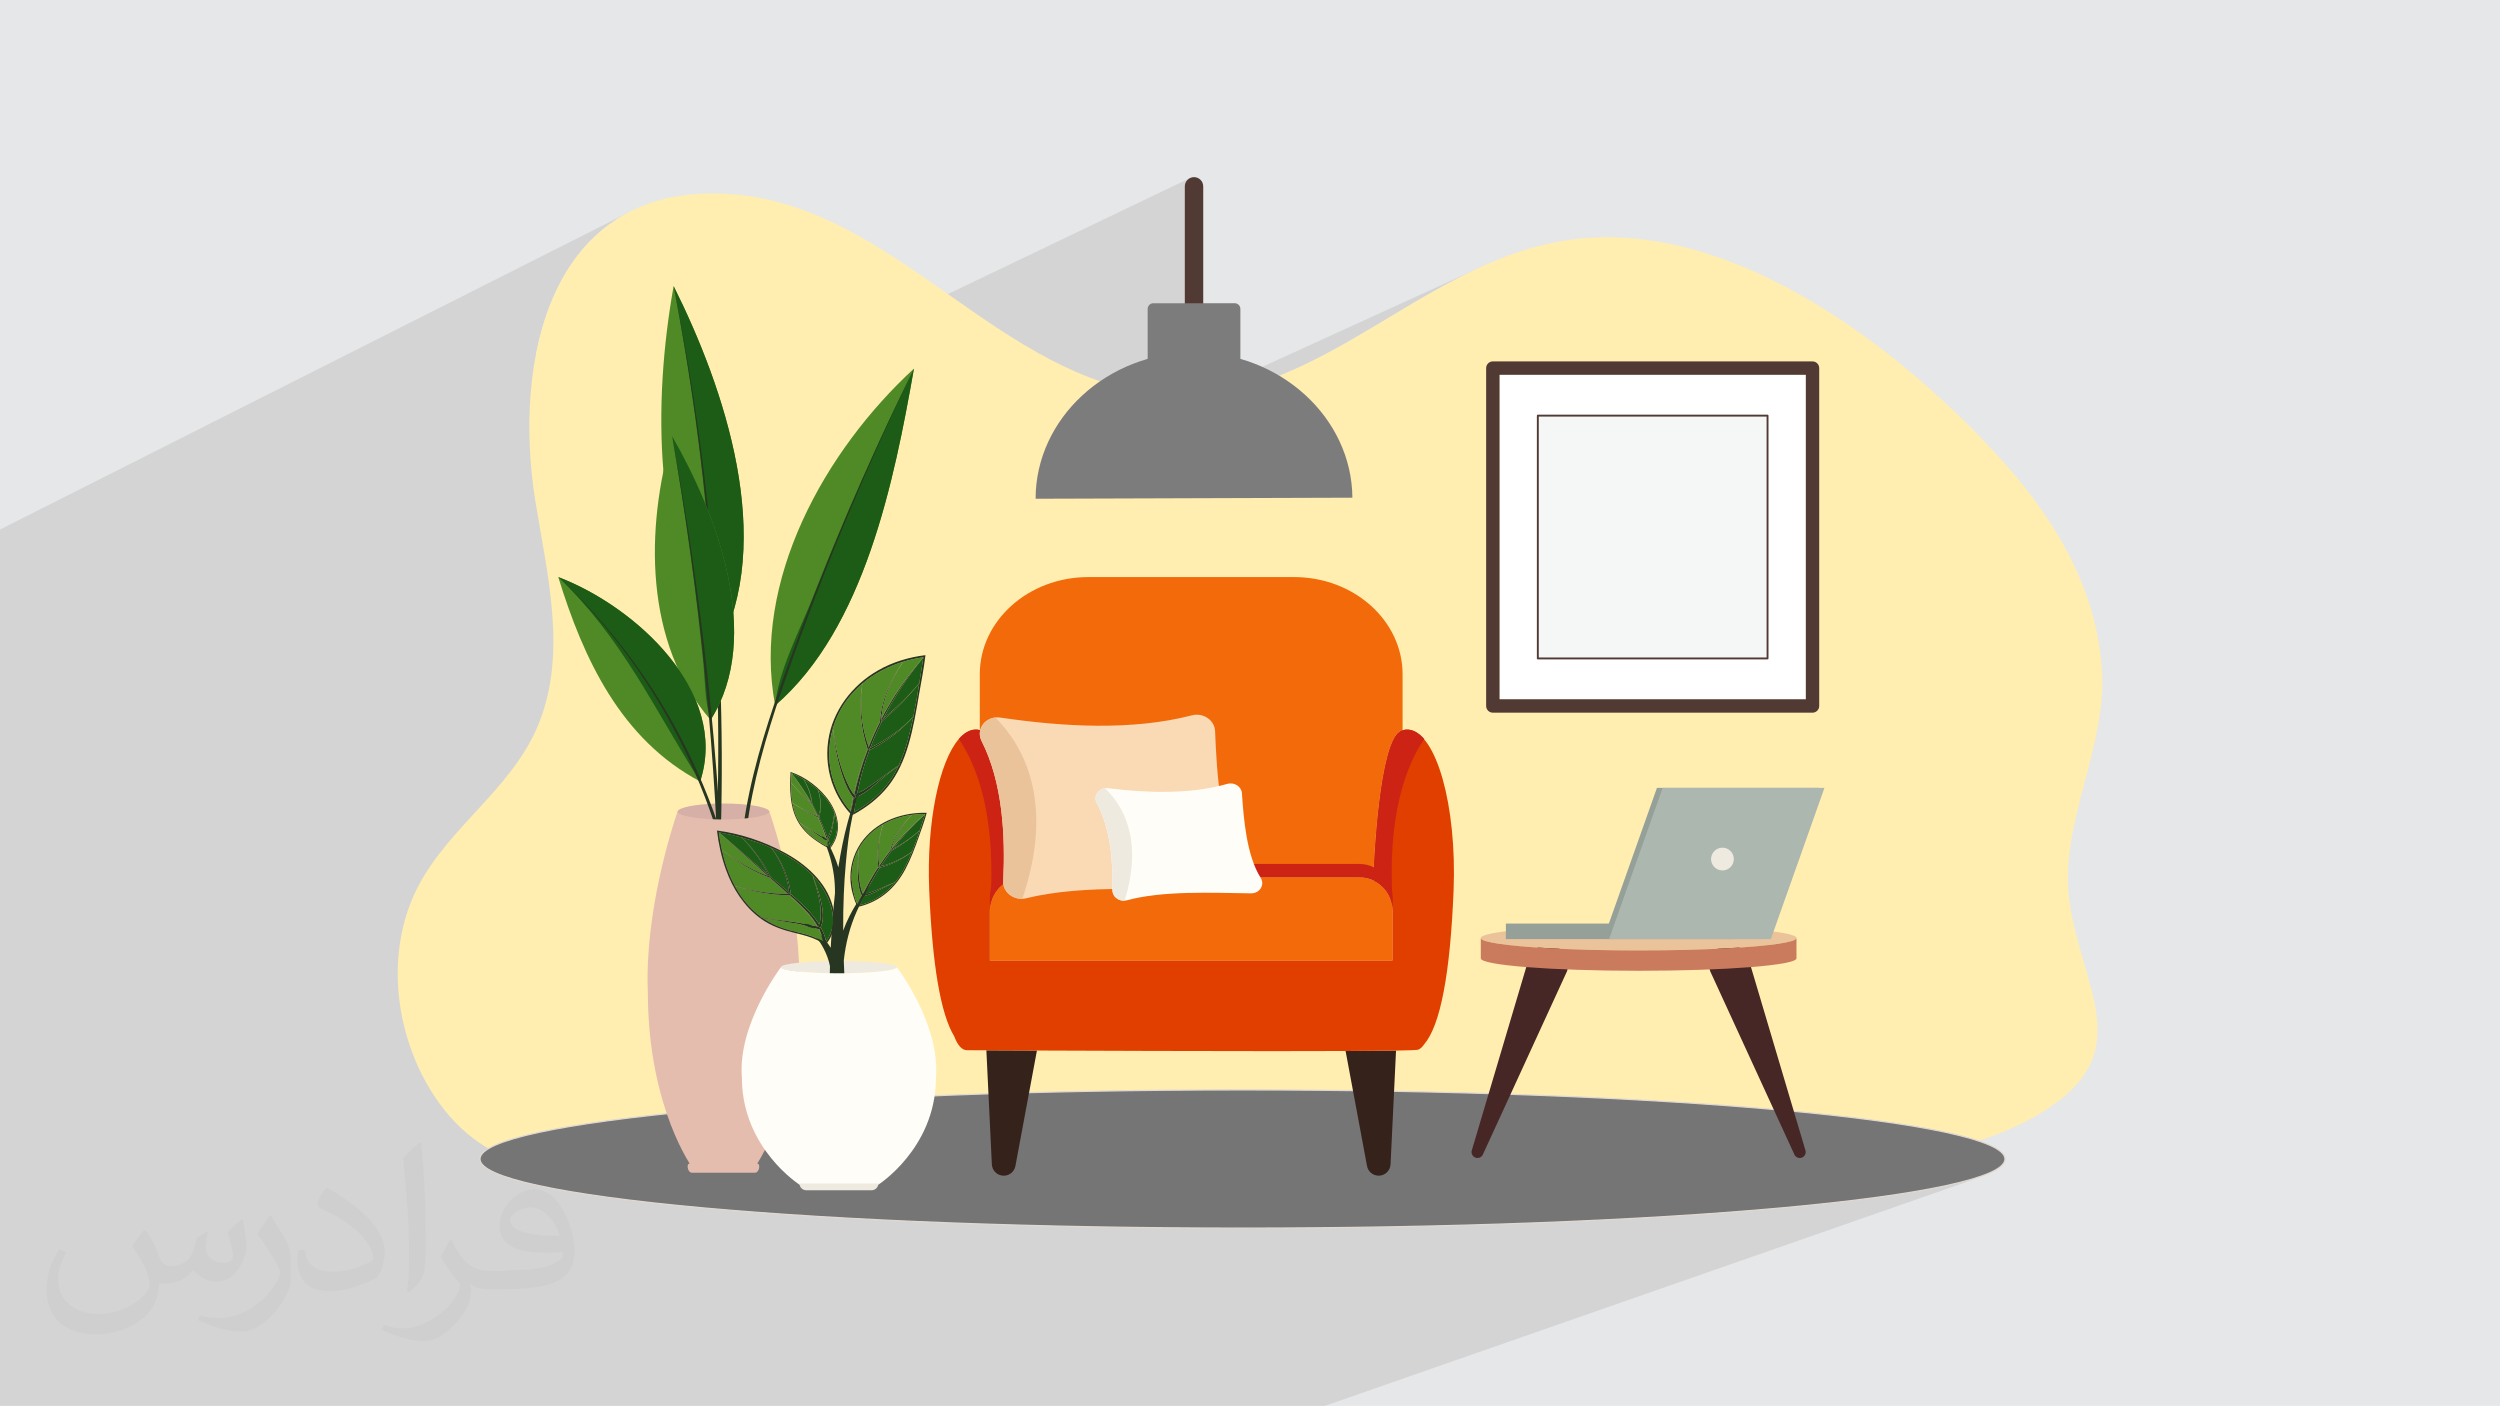 <?xml version="1.0" encoding="UTF-8"?>
<!DOCTYPE svg PUBLIC "-//W3C//DTD SVG 1.1//EN" "http://www.w3.org/Graphics/SVG/1.1/DTD/svg11.dtd">
<!-- Creator: CorelDRAW -->
<svg xmlns="http://www.w3.org/2000/svg" xml:space="preserve" width="3.704in" height="2.083in" version="1.1" style="shape-rendering:geometricPrecision; text-rendering:geometricPrecision; image-rendering:optimizeQuality; fill-rule:evenodd; clip-rule:evenodd"
viewBox="0 0 3704.33 2083.19"
 xmlns:xlink="http://www.w3.org/1999/xlink"
 xmlns:xodm="http://www.corel.com/coreldraw/odm/2003">
 <defs>
  <style type="text/css">
   <![CDATA[
    .fil0 {fill:#E6E7E8}
    .fil17 {fill:#1D5C16;fill-rule:nonzero}
    .fil18 {fill:#273620;fill-rule:nonzero}
    .fil7 {fill:#35221B;fill-rule:nonzero}
    .fil20 {fill:#425633;fill-rule:nonzero}
    .fil23 {fill:#472626;fill-rule:nonzero}
    .fil16 {fill:#508A26;fill-rule:nonzero}
    .fil21 {fill:#513A33;fill-rule:nonzero}
    .fil4 {fill:#757575;fill-rule:nonzero}
    .fil22 {fill:#7C7C7C;fill-rule:nonzero}
    .fil25 {fill:#95A098;fill-rule:nonzero}
    .fil26 {fill:#ABB7AF;fill-rule:nonzero}
    .fil24 {fill:#CB7B5D;fill-rule:nonzero}
    .fil10 {fill:#CC2314;fill-rule:nonzero}
    .fil15 {fill:#D6AFA7;fill-rule:nonzero}
    .fil9 {fill:#E03F00;fill-rule:nonzero}
    .fil5 {fill:#E0D8D1;fill-rule:nonzero}
    .fil19 {fill:#E5BDAE;fill-rule:nonzero}
    .fil12 {fill:#EAC39B;fill-rule:nonzero}
    .fil14 {fill:#EFEADF;fill-rule:nonzero}
    .fil8 {fill:#F26A09;fill-rule:nonzero}
    .fil28 {fill:#F5F7F6;fill-rule:nonzero}
    .fil11 {fill:#FAD9B5;fill-rule:nonzero}
    .fil6 {fill:#FED3B1;fill-rule:nonzero}
    .fil3 {fill:#FFEEB0;fill-rule:nonzero}
    .fil13 {fill:#FFFDF7;fill-rule:nonzero}
    .fil27 {fill:white;fill-rule:nonzero}
    .fil2 {fill:#373435;fill-opacity:0.031}
    .fil1 {fill:#373435;fill-opacity:0.102}
   ]]>
  </style>
 </defs>
 <g id="Layer_x0020_1">
  <polygon class="fil0" points="-0,0 3704.33,0 3704.33,2083.19 -0,2083.19 "/>
  <path class="fil1" d="M-0 784.6l929.24 -468.8 -15.65 9.2 -14.64 10.3 -13.65 11.33 -12.68 12.31 -11.73 13.22 -10.8 14.09 -9.9 14.89 -9.01 15.64 -8.15 16.32 -7.3 16.96 -6.48 17.52 -5.68 18.04 -4.9 18.5 -4.14 18.89 -0.28 1.59 203.85 -100.72 0 0.02 0.01 -0 7.1 14.42 7.08 14.83 7.02 15.22 6.93 15.58 6.81 15.91 6.67 16.23 6.49 16.51 6.28 16.77 6.05 17 5.78 17.2 4.15 13.14 695.41 -333.17 -2.32 1.26 -2.02 1.67 -1.67 2.02 -1.26 2.32 -0.8 2.57 -0.28 2.75 0 173.21 73.98 0 1.68 0.17 1.57 0.49 1.42 0.77 1.24 1.02 1.02 1.23 0.77 1.42 0.49 1.57 0.17 1.68 0 74.12 0.48 0.13 10.84 3.4 10.6 3.87 10.35 4.33 0.07 0.04 321.19 -146.61 -19.5 9.35 -19.29 9.89 -19.11 10.33 -18.95 10.68 -18.83 10.94 -18.74 11.11 -18.68 11.19 -18.65 11.19 -18.65 11.08 -18.68 10.89 -18.74 10.6 -18.84 10.23 -18.96 9.76 -19.12 9.21 -30.36 13.81 3.2 1.89 9.19 6.02 8.86 6.41 8.52 6.78 8.16 7.14 7.79 7.49 7.4 7.82 7 8.14 6.58 8.44 6.15 8.74 5.7 9.01 2.43 4.3 230.86 -103.11 1.86 -0.58 2 -0.2 473.7 0 1.99 0.2 1.86 0.58 1.68 0.91 1.47 1.21 1.21 1.46 0.92 1.69 0.58 1.86 0.2 2 0 500.67 -0.2 2 -0.58 1.86 -0.92 1.68 -1.21 1.47 -1.47 1.21 -1.68 0.91 -535.61 213.77 0.15 4 0.24 11.35 0.01 2.8 300.81 -119.69 8.46 0 231.28 0 8.48 0 -75.44 212.83 4.91 0.67 4.85 0.73 4.45 0.75 4.03 0.77 3.59 0.78 3.15 0.8 2.7 0.81 2.24 0.83 1.76 0.84 1.27 0.85 0.77 0.87 0.26 0.87 0 0 0 0.01 0 30.16 -0.3 0.95 -0.91 0.94 -1.49 0.92 -2.06 0.91 -58.83 22.12 59.66 200.79 19.39 1.84 35.51 3.72 33.54 3.87 31.5 4.02 29.39 4.16 27.2 4.29 24.95 4.41 22.63 4.54 20.23 4.65 17.76 4.76 11.28 3.6 1.29 -0.41 11.52 -3.91 -12.51 4.41 3.65 1.17 12.61 4.95 9.94 5.04 7.19 5.13 4.37 5.2 1.47 5.27 -1.47 5.27 -4.37 5.2 -7.19 5.13 -9.94 5.04 -12.61 4.96 -21.7 7.57 6.25 -1.72 9.16 -2.8 8.43 -2.87 -974.44 340.06 -2.47 0 -2.8 0 -32.46 0c-588.15,0 -1176.3,0 -1764.44,0l-7.18 0 -10.18 0 -4.69 0 -10.72 0 -6.87 0 -0.31 0 -6.96 0 -12.61 0 -0.41 0 -0.97 0 -9.63 0 -0.03 0 -0.15 0 -0.06 0 -0.07 0 -10.71 0 -0.38 0 -6.64 0 -9.41 0 -0 0 -2.72 0 -13.96 0 -2.5 0 -43.7 0 0 -10.16 0 -13.85 0 -2.39 0 -10.4 0 -1.72 0 -1.71 0 -2.39 0 -0.09 0 -2.82 0 -0 0 -4.1 0 -12.47 0 -0.52 0 -6 0 -6.26 0 -0.74 0 -9.33 0 -0.94 0 -0.96 0 -2.23 0 -14 0 -1.01 0 -15.64 0 -2.77 0 -2.81 0 -1.06 0 -2.35 0 -0.01 0 -0.94 0 -5.32 0 -4.2 0 -0 0 -1.71 0 -0.03 0 -0.19 0 -0.1 0 -0.04 0 -0.02 0 -0.08 0 -0 0 -1.17 0 -2 0 -1.09 0 -0.87c0,-384.02 0,-768.05 0,-1152.07z"/>
  <path class="fil2" d="M218.02 1825.17c7,11 12,21 16,32 3,7 5,19 21,19 5,0 11,-2 17,-5 7,-3 11,-9 14,-17l6 -21 15 -8 1 1c-2,8 -3,15 -3,21 0,18 15,24 27,24 7,0 13,-3 13,-10 0,-8 -4,-23 -8,-35 7,-7 14,-14 22,-20l1 1c3,15 5,30 5,40 0,10 -4,20 -8,27 -7,14 -20,25 -36,25 -12,0 -25,-6 -34,-17l-1 0c-9,11 -22,20 -43,20l-7 0c-1,14 -4,24 -9,33 -13,25 -50,42 -85.01,42 -49,0 -73.01,-28 -73.01,-66 0,-23 8,-45 19,-60l10 4c-7,14 -12,27 -12,40 0,35 29,52 61,52 31,0 68.01,-20 75.01,-42 -3,-25 -12,-36 -26,-59 5,-8 10,-15 17,-23l1 0 0 0 0 0 0 0 0 0 4.02 1.99 -0.01 0.01 0 -0.01zm563.05 -132.02c10,6 20,14 30,23 -6,8 -12,15 -21,21 -10,-8 -20,-15 -30,-22 7,-8 14,-15 21,-22l0 0 0 0 0 0zm5 96.02c-17,0 -30,11 -30,19 0,17 33,23 73.01,23 -5,-20 -22,-42 -43,-42l0 0 0 0 -0.01 0 0 -0.01zm-37 93.01c22,0 41,-1 55,-4 16,-4 30,-12 30,-18 0,-2 0,-3 -1,-5 -9,1 -19,1 -29,1 -29,0 -52,-7 -60,-23 -2,-5 -4,-10 -4,-15 0,-16 7,-31 19,-42 10,-9 21,-14 33,-14 20,0 37,17 48,42 6,14 11,30 11,51 0,14 -4,25 -12,34 -16,15 -45,21 -90.02,21l-21 0 0 0 -5 0c-11,0 -19,-2 -25,-7l-1 0c0,3 1,5 1,8 0,10 -3,23 -10,33 -20,30 -42,43 -60,43 -19,0 -42,-7 -63,-17l4 -7c7,3 16,5 29,5 34,0 78.01,-33 84.01,-64 -1,-3 -3,-6 -7,-10 -10,-12 -16,-22 -22,-32 5,-10 10,-18 14,-25l2 0c14,29 28,46 57,46l4 0 0 0 21 0 0 0 0 0 0 0 0 0 -2 -1 0.03 0zm-146.01 31c2,-14 3,-29 3,-43l0 -21c0,-39 -5,-96.02 -9,-133.02 7,-8 17,-17 25,-23l2 1c5,47 7,101.01 7,151.01 0,13 -1,26 -2,35 -1,12 -8,21 -22,35l-3 -1 0 0 0 0 0 0 -1 -1 -0 0.02zm-151.02 -62.02c1,18 10,33 41,33 20,0 36,-5 55,-14 3,-2 5,-3 5,-5 0,-12 -9,-27 -24,-41 -14,-13 -34,-25 -51,-32 -6,-3 -8,-5 -8,-8 0,-5 7,-17 13,-24l2 0c20,11 43,27 60,44 15,16 25,33 25,51 0,13 -4,26 -11,38 -23,11 -46,20 -70.01,20 -29,0 -48,-13 -48,-45 0,-3 0,-9 1,-16l10 0 0 0 0 0 0 0 0 0 0 -1 0.01 0 -0.01 -0.01zm-52 -52l18 29c7,11 13,22 13,41l0 24c0,19 -12,39 -32,60 -15,14 -29,20 -41,20 -19,0 -40,-6 -65,-17l3 -7c8,2 17,4 28,4 36,0 72.01,-26 88.02,-58 2,-4 3,-7 3,-9 0,-4 -2,-8 -4,-11 -9,-17 -19,-33 -30,-47 6,-9 12,-18 18,-27l2 0 0 0 0 0 0 0 0 0 -1 -2 -0.01 0 0.01 -0.02z"/>
  <g id="_2662240526064">
   <path class="fil3" d="M3067.08 1340.87c-18.78,-116.88 55.96,-230.79 47.2,-350.77 -9.1,-124.94 -74.47,-228.6 -157.04,-318 -153.32,-165.98 -403.91,-355.47 -642.55,-314.98 -231.07,39.2 -388.29,277.95 -640.91,220.41 -221.33,-50.41 -368.93,-282.41 -604.86,-290.66 -255.09,-8.93 -308.66,247.65 -275.93,453.77 17.37,109.36 48.77,227.61 3.98,334.83 -42.22,101.07 -146.89,158.51 -187.74,260.35 -37.38,93.17 -19.99,205.96 34.47,288.4 78.96,119.5 200.74,122.31 329.38,98.29 265.94,-49.67 510,-56.09 780.26,-32.9 296.41,25.42 591.71,61.2 889.74,43.33 122.72,-7.35 268.26,-17.39 377.26,-81.69 148.7,-87.74 67.74,-179.62 46.74,-310.37z"/>
   <path class="fil4" d="M2970.89 1717.35c0,56.57 -505.86,102.42 -1129.87,102.42 -624.01,0 -1129.87,-45.85 -1129.87,-102.42 0,-56.56 505.86,-102.41 1129.87,-102.41 624.01,0 1129.87,45.85 1129.87,102.41z"/>
   <path class="fil5" d="M1841.02 1615.89c-301.77,0 -585.48,10.65 -798.85,30 -209.76,19 -330.06,45.06 -330.06,71.46 0,26.41 120.3,52.46 330.06,71.48 213.38,19.33 497.09,29.98 798.85,29.98 301.77,0 585.48,-10.65 798.85,-29.98 209.76,-19.02 330.06,-45.07 330.06,-71.48 0,-26.4 -120.3,-52.46 -330.06,-71.46 -213.37,-19.34 -497.08,-30 -798.85,-30zm0 204.83c-301.83,0 -585.59,-10.65 -799.03,-30 -123.92,-11.23 -331.81,-35.7 -331.81,-73.37 0,-37.67 207.89,-62.14 331.81,-73.37 213.44,-19.35 497.2,-30 799.03,-30 301.83,0 585.59,10.65 799.02,30 123.92,11.23 331.83,35.7 331.83,73.37 0,37.67 -207.91,62.14 -331.83,73.37 -213.43,19.35 -497.19,30 -799.02,30z"/>
   <path class="fil6" d="M2036.09 1305.17c0,-0.04 0,-0.06 0,-0.08l-0.15 0c0.05,0.02 0.11,0.05 0.15,0.08z"/>
   <path class="fil7" d="M1466.65 1556.29c-1.71,-0.01 -3.44,-0.02 -5.11,-0.02l8.13 169.02c0.4,8.19 6.3,14.95 14.36,16.46 1.09,0.2 2.18,0.31 3.27,0.31 3.51,0 6.95,-1.06 9.92,-3.09 3.89,-2.67 6.48,-6.67 7.35,-11.3l31.89 -171.06c-1.74,-0.01 -3.49,-0.01 -5.19,-0.02 -23.83,-0.11 -45.57,-0.21 -64.61,-0.3z"/>
   <path class="fil7" d="M2063.43 1556.75c-16.92,0.25 -38.86,0.42 -64.44,0.55 -1.72,0 -3.44,0.01 -5.19,0.02l31.76 170.35c1.5,8.07 8.27,13.97 16.45,14.35 0.29,0.01 0.58,0.02 0.87,0.02 4.38,0 8.56,-1.61 11.81,-4.57 3.48,-3.17 5.53,-7.49 5.74,-12.19l8.12 -168.61c-1.65,0.02 -3.35,0.05 -5.12,0.07z"/>
   <path class="fil6" d="M2035.94 1305.08l0.15 0c-0.06,-1.82 -0.11,-3.5 -0.16,-5.11l-21.64 0c7.78,0 15.11,1.87 21.65,5.11z"/>
   <path class="fil8" d="M1917.57 855.09l-305.09 0c-88.6,0 -160.7,64.6 -160.7,144.01l0 82.69c1.52,0.43 3.01,0.98 4.43,1.77 0.24,0.13 0.46,0.35 0.69,0.5 30.21,19.29 37.93,192.2 38.24,199.62 0,0.22 -0.11,6.24 -0.43,16.3l541.22 0c-0.3,-9.26 -0.4,-14.81 -0.4,-14.98 0.31,-7.55 7.93,-179.09 37.62,-200.47 0.43,-0.32 0.87,-0.7 1.31,-0.96 1.22,-0.67 2.49,-1.17 3.79,-1.59l0 -82.88c0,-79.41 -72.08,-144.01 -160.69,-144.01z"/>
   <path class="fil6" d="M1515.75 1299.98l-21.05 0c-0.05,1.54 -0.11,3.17 -0.16,4.89 6.43,-3.1 13.6,-4.89 21.21,-4.89z"/>
   <path class="fil8" d="M2041.31 1308.14c-1.66,-1.1 -3.42,-2.09 -5.22,-2.98 -0.04,-0.02 -0.09,-0.05 -0.15,-0.07 -6.54,-3.23 -13.87,-5.11 -21.65,-5.11l-498.54 0c-7.61,0 -14.79,1.79 -21.21,4.89 -1.8,0.87 -3.55,1.83 -5.21,2.91 -13.57,8.72 -22.6,23.92 -22.6,41.23l0 74.28 596.57 0 0 -74.28c0,-17.05 -8.76,-32.08 -21.99,-40.87z"/>
   <path class="fil9" d="M2086.38 1081.04c-2.83,-0.24 -5.54,0.12 -8.13,0.94 -1.3,0.43 -2.57,0.92 -3.79,1.59 -0.44,0.26 -0.88,0.64 -1.31,0.96 -29.7,21.38 -37.31,192.92 -37.62,200.46 0,0.18 0.1,5.73 0.4,14.99 0.05,1.6 0.09,3.28 0.16,5.11l0 0.07c1.8,0.9 3.55,1.87 5.22,2.98 13.24,8.78 21.99,23.8 21.99,40.85l0 74.3 -596.57 0 0 -74.3c0,-2.44 0.19,-4.85 0.54,-7.2 2.12,-14.26 10.41,-26.52 22.06,-34.02 1.66,-1.07 3.41,-2.03 5.21,-2.91 0.06,-1.72 0.11,-3.36 0.16,-4.89 0.33,-10.06 0.43,-16.07 0.43,-16.3 -0.31,-7.41 -8.02,-180.33 -38.24,-199.62 -0.23,-0.15 -0.45,-0.38 -0.69,-0.5 -1.42,-0.78 -2.91,-1.33 -4.43,-1.76 -2.38,-0.68 -4.89,-0.96 -7.5,-0.76 -8.33,0.66 -16.24,5.54 -23.51,13.94 -29,33.48 -47.95,122.85 -43.94,222.87 4.47,111.52 17.02,184.92 37.12,217.73 5.02,13.43 11.5,20.54 18.74,20.54 8.58,0.05 18.25,0.09 28.85,0.15 1.66,0 3.4,0.01 5.11,0.02 19.04,0.08 40.78,0.19 64.6,0.3 1.71,0.01 3.48,0.01 5.2,0.02 101.08,0.43 236.49,0.9 349.43,0.9 39.54,0 76.33,-0.05 107.93,-0.2 1.74,0 3.46,-0.01 5.19,-0.02 25.58,-0.12 47.52,-0.29 64.44,-0.54 1.76,-0.02 3.47,-0.05 5.12,-0.07 17.87,-0.29 29.21,-0.67 32.01,-1.16l0.04 0.11c3.46,-1.07 6.73,-3.88 9.57,-8.14 24.05,-27.82 38.74,-104.63 43.68,-228.28 5.01,-125.81 -25.88,-234.88 -67.46,-238.17z"/>
   <path class="fil10" d="M1495.13 1283.68c0,0.22 -0.11,6.24 -0.43,16.3 -0.05,1.54 -0.11,3.17 -0.16,4.89 -1.8,0.87 -3.55,1.84 -5.21,2.91 -11.65,7.49 -19.94,19.76 -22.06,34.02 9.39,-135.44 -20.94,-209.43 -46.5,-246.82 7.28,-8.4 15.18,-13.28 23.51,-13.94 2.61,-0.2 5.12,0.08 7.5,0.76 1.52,0.42 3.01,0.97 4.43,1.76 0.24,0.13 0.46,0.35 0.69,0.5 30.22,19.29 37.93,192.2 38.24,199.62z"/>
   <path class="fil10" d="M2035.94 1283.68c0,0.22 0.11,6.24 0.43,16.3 0.06,1.54 0.11,3.17 0.18,4.89 1.79,0.87 3.54,1.84 5.21,2.91 11.64,7.49 19.94,19.76 22.06,34.02 -9.4,-135.44 20.93,-209.43 46.5,-246.82 -7.29,-8.4 -15.19,-13.28 -23.52,-13.94 -2.61,-0.2 -5.11,0.08 -7.5,0.76 -1.52,0.42 -3.01,0.97 -4.43,1.76 -0.22,0.13 -0.46,0.35 -0.68,0.5 -30.22,19.29 -37.93,192.2 -38.25,199.62z"/>
   <path class="fil10" d="M2041.31 1288.33c-1.66,-1.1 -3.42,-2.07 -5.22,-2.98 -0.04,-0.02 -0.09,-0.05 -0.15,-0.07 -6.54,-3.24 -13.87,-5.11 -21.65,-5.11l-498.54 0c-7.61,0 -14.79,1.79 -21.21,4.91 -1.8,0.87 -3.55,1.83 -5.21,2.9 -13.57,8.72 -22.6,23.93 -22.6,41.22l0 19.81c0,-17.31 9.03,-32.51 22.6,-41.23 1.66,-1.08 3.41,-2.04 5.21,-2.91 6.43,-3.1 13.6,-4.89 21.21,-4.89l498.54 0c7.78,0 15.11,1.87 21.65,5.11 0.06,0.02 0.11,0.05 0.15,0.07 1.8,0.9 3.56,1.88 5.22,2.98 13.23,8.78 21.99,23.82 21.99,40.87l0 -19.81c0,-17.05 -8.76,-32.07 -21.99,-40.87z"/>
   <path class="fil11" d="M1816.02 1321.8c-94.39,-3.59 -210.11,-11.86 -295.27,9.15 -1.98,0.49 -3.96,0.76 -5.9,0.83 -15.39,0.59 -29.01,-11.13 -28.31,-26.06 3.16,-67.61 -0.75,-146.13 -32.11,-207.78 -8.02,-15.8 3.21,-33.02 20.44,-34.85 2.39,-0.26 4.88,-0.21 7.46,0.17 93.23,13.74 195.05,19.57 283.89,-3.36 16.71,-4.32 33.61,7.27 34.23,23.34 2.35,60.19 7.46,148.83 39.55,202.2 10.14,16.86 -3.2,37.17 -23.98,36.37z"/>
   <path class="fil12" d="M1514.84 1331.78c-15.39,0.59 -29.01,-11.13 -28.31,-26.06 3.16,-67.61 -0.75,-146.13 -32.11,-207.78 -8.02,-15.8 3.21,-33.02 20.44,-34.85 40.67,40.94 89.02,124.15 39.98,268.69z"/>
   <path class="fil13" d="M1853.63 1323.7c-58.8,-0.78 -130.94,-4.13 -183.61,10.26 -1.22,0.34 -2.45,0.54 -3.65,0.61 -9.56,0.61 -18.22,-6.47 -18.02,-15.77 0.91,-42.13 -2.74,-90.94 -23.2,-128.8 -5.24,-9.72 1.49,-20.61 12.18,-22.01 1.49,-0.19 3.03,-0.2 4.64,-0.02 58.24,7.11 121.68,9.17 176.62,-6.48 10.33,-2.95 21.02,4.02 21.65,14 2.4,37.41 6.94,92.49 27.74,125.22 6.58,10.33 -1.42,23.17 -14.35,23z"/>
   <path class="fil14" d="M1666.37 1334.56c-9.56,0.61 -18.22,-6.47 -18.02,-15.77 0.91,-42.13 -2.74,-90.94 -23.2,-128.8 -5.24,-9.72 1.49,-20.61 12.18,-22.01 25.94,24.85 57.32,75.89 29.04,166.58z"/>
   <path class="fil15" d="M1140.18 1203.05c0,0.18 -0.01,0.33 -0.06,0.49 -1.04,5.09 -18.83,9.4 -43.6,11.15 -0.09,0.01 -0.19,0.02 -0.28,0.02 -7.54,0.52 -15.72,0.82 -24.27,0.82 -8.57,0 -16.76,-0.3 -24.33,-0.82 -0.07,0 -0.16,-0.01 -0.23,-0.02 -24.76,-1.75 -42.54,-6.06 -43.58,-11.15 -0.05,-0.17 -0.06,-0.31 -0.06,-0.49 0,-0.67 0.3,-1.33 0.86,-1.99 0.14,-0.17 0.3,-0.33 0.48,-0.48 6.28,-5.7 33.82,-10 66.87,-10 33.05,0 60.6,4.3 66.87,10.01 0.18,0.14 0.34,0.31 0.48,0.47 0.56,0.65 0.86,1.32 0.86,1.99z"/>
   <path class="fil16" d="M1063.3 963.07c-96.15,-156.14 -95.83,-366.18 -65.2,-539.18 75.81,151.55 152.12,377.67 65.2,539.18z"/>
   <path class="fil17" d="M1063.3 963.07c-12.45,-47.52 -8.34,-106.44 -12.44,-156.13 -10.59,-128.52 -28.33,-256.43 -52.76,-383.05 75.81,151.55 152.12,377.67 65.2,539.18z"/>
   <path class="fil18" d="M998.08 423.88c61.82,303.47 83.67,615.07 64.92,924.2 -2.31,-0.09 -4.61,-0.19 -6.92,-0.3 21.06,-308.72 1.51,-620.23 -58,-923.91z"/>
   <path class="fil16" d="M1148.57 1045.31c-35.06,-184.84 74.2,-378.17 205.66,-499.13 -29.25,165.55 -72.85,384.39 -205.66,499.13z"/>
   <path class="fil17" d="M1148.57 1045.31c4.56,-51.51 37.3,-112.87 56.84,-162.67 44.81,-114.19 94.54,-226.47 148.82,-336.47 -29.25,165.55 -72.85,384.39 -205.66,499.13z"/>
   <path class="fil18" d="M1354.24 546.17c-70.9,147.06 -134.06,298.19 -187.67,452.43 -45.77,131.69 -89.25,277.86 -47.89,416.52 -2.2,0.7 -4.41,1.4 -6.61,2.11 -41.38,-142.54 5.23,-292.03 53.46,-426.57 54.33,-151.55 117.71,-300 188.7,-444.48z"/>
   <path class="fil16" d="M1052.91 1066.76c-98.6,-113.83 -96.87,-284.06 -57.02,-420.4 65.09,113.05 135.97,296.12 57.02,420.4z"/>
   <path class="fil17" d="M1052.91 1066.76c-8.7,-26.7 -8.26,-60.04 -11.2,-88.76 -11.35,-111.04 -26.67,-221.68 -45.82,-331.65 65.09,113.05 135.97,296.12 57.02,420.4z"/>
   <path class="fil18" d="M995.89 646.35c44.42,237.61 70.5,478.68 77.94,720.29 -2.31,0.09 -4.61,0.19 -6.93,0.28 -5.13,-241.53 -28.89,-482.69 -71.02,-720.57z"/>
   <path class="fil16" d="M1037.43 1157.92c-117.39,-62.22 -172.91,-181.6 -210.25,-302.89 114.01,43.35 253.64,169.95 210.25,302.89z"/>
   <path class="fil17" d="M1037.43 1157.92c-67.48,-106.29 -115.41,-212.69 -210.25,-302.89 114.01,43.35 253.64,169.95 210.25,302.89z"/>
   <path class="fil18" d="M827.18 855.03c155.85,144 256.68,346.04 278.8,557.02 -2.3,0.24 -4.59,0.5 -6.89,0.76 -19.72,-210.42 -118.26,-412.67 -271.91,-557.78z"/>
   <path class="fil19" d="M1184.04 1469.42l0 3.07c-0.01,1.02 -0.03,2.04 -0.03,3.04 -1.55,167.87 -66.48,255.35 -66.48,255.35l-91.11 0c0,0 -64.94,-87.49 -66.48,-255.35 -0.02,-1.01 -0.02,-2.02 -0.03,-3.04 -0.01,-1.01 -0.01,-2.05 -0.01,-3.07 -4.75,-118.24 36.31,-244.37 43.93,-266.63 1.04,4.8 18.82,8.87 43.58,10.51 0.07,0.01 0.16,0.02 0.23,0.02 7.54,0.64 15.75,1.02 24.33,1.02 8.56,0 16.75,-0.37 24.27,-1.02 0.09,0 0.19,-0.02 0.28,-0.02 24.77,-1.64 42.56,-5.7 43.6,-10.51 7.63,22.26 48.69,148.39 43.92,266.63z"/>
   <path class="fil19" d="M1018.9 1728.03l0 0c0,5.36 2.9,9.7 6.48,9.7l93.15 0c3.58,0 6.49,-4.34 6.49,-9.7l0 0c0,-2.2 -1.2,-3.99 -2.67,-3.99l-100.78 0c-1.47,0 -2.67,1.79 -2.67,3.99z"/>
   <path class="fil14" d="M1157.17 1433.07c0,5.02 38.45,9.09 85.89,9.09 47.43,0 85.87,-4.06 85.87,-9.09 0,-5.02 -38.44,-9.09 -85.87,-9.09 -47.44,0 -85.89,4.07 -85.89,9.09z"/>
   <path class="fil18" d="M1250.28 1423.19c5.41,-50.29 24.98,-98.87 62.24,-134.48 -22.72,18.5 -41.1,43.28 -54.21,69.45 -3.43,6.85 -6.37,13.79 -8.94,20.8 -0.11,-18.1 0.17,-36.2 0.93,-54.28 0,0 0,0 0,0 0,-0.01 0,-0.01 0,-0.01 0.63,-15.02 1.55,-30.02 2.94,-44.98 4.18,-45.26 10.3,-94.86 33.71,-134.76 -15.07,21.97 -23.94,47.73 -30.86,73.27 -5.95,21.98 -10.41,44.37 -13.87,66.92 -7.28,-23.21 -18.85,-45.01 -34.39,-64.12 19.47,30.71 29.85,66.48 29.37,102.72 -1.36,12.5 -2.5,25.02 -3.49,37.52 -1.14,14.38 -2.05,28.77 -2.77,43.18 -16.2,-26.04 -42.94,-46.73 -68.61,-61.04 29.09,20.67 60.35,51.74 67.48,88.22 -0.84,26.3 -1,52.62 -0.42,78.9 8.71,-0.56 17.43,-1.12 26.14,-1.69 -2.53,-27.27 -4.14,-54.62 -5.13,-81.99 -0.04,-1.2 -0.07,-2.41 -0.11,-3.62z"/>
   <path class="fil16" d="M1243.07 1125.02c3.18,11.72 7.04,23.37 12.17,34.39 2.54,5.46 5.24,11.02 8.78,15.92 0.2,0.29 0.59,0.72 1.04,1.22 2.17,-9.81 4.65,-19.57 7.47,-29.23 3.75,-12.77 8.07,-25.39 12.92,-37.8 -10.71,-31.14 -12.54,-63.91 -7.82,-96.37 -7.65,6.52 -14.69,13.8 -20.93,21.91 -10.17,13.21 -17.73,28.08 -22.43,43.72 0.28,3.23 1.02,6.65 1.32,9.21 1.5,12.48 4.2,24.89 7.49,37.02z"/>
   <path class="fil16" d="M1305.98 1064.4c16.96,-32.47 37.84,-62.88 62.18,-90.26 0.01,-0.08 0.04,-0.16 0.05,-0.24 -10.06,1.41 -20.01,3.61 -29.72,6.56 -16.81,23.91 -30.33,54.41 -32.5,83.94z"/>
   <path class="fil16" d="M1286.87 1105.91c2.95,-7.38 6.09,-14.67 9.43,-21.87 2.44,-5.28 4.99,-10.52 7.63,-15.69 1.84,-30.95 16.3,-63 34.48,-87.87 -22.24,6.77 -43.13,17.61 -60.74,32.62 -3.76,31.29 -1.54,63.07 9.19,92.81z"/>
   <path class="fil16" d="M1261.41 1194.8c0.8,-4.56 1.7,-9.1 2.65,-13.63 -6.59,-7.59 -10.65,-17.86 -14.11,-27.09 -4.06,-10.81 -7.1,-21.99 -9.59,-33.26 -2.41,-10.84 -4.29,-21.91 -5.26,-33 -0.21,-2.41 -0.75,-5.55 -0.96,-8.56 -7.69,25.94 -7.53,54.02 1.6,80.23 3.72,10.7 8.8,20.91 15.16,30.3 2.29,3.37 4.75,6.65 7.37,9.78 0.69,0.82 1.39,1.79 2.18,2.59 -0.28,-2.13 0.44,-4.4 0.97,-7.36z"/>
   <path class="fil17" d="M1289.48 1108.11c23.39,-11.48 46.41,-27.2 63.94,-46.58 3.35,-16.34 6.14,-32.83 8.76,-49.33 -16.5,20.67 -35.56,39.55 -55.59,56.74 -6.32,12.78 -12.05,25.84 -17.12,39.17z"/>
   <path class="fil17" d="M1288.15 1111.66c-7.7,20.82 -13.81,42.26 -18.07,64.25 2.92,-1.84 6.8,-3.21 9.58,-4.98 8.07,-5.11 15.81,-10.83 23.52,-16.47 7.19,-5.26 14.41,-10.48 21.65,-15.69 1.55,-1.11 4.44,-2.73 6.78,-4.51 5.69,-12.07 10.08,-24.76 13.61,-37.71 3.13,-11.51 5.78,-23.17 8.19,-34.87 -17.57,20.67 -41.29,37.65 -65.26,49.99z"/>
   <path class="fil17" d="M1321.23 1142.35c-3.62,2.88 -7.19,5.78 -10.82,8.64 -12.9,10.14 -25.94,23.42 -41.25,29.78 -1.38,7.57 -2.57,15.14 -3.74,22.75 20.29,-11.19 38.76,-26.19 52.24,-45.16 5.22,-7.34 9.66,-15.11 13.52,-23.15 -3.34,2.82 -7.85,5.47 -9.94,7.14z"/>
   <path class="fil20" d="M1303.93 1068.35c-2.65,5.17 -5.2,10.41 -7.63,15.69 -3.34,7.2 -6.47,14.5 -9.43,21.87 0.1,0.29 0.22,0.58 0.33,0.89 4.99,-12.62 10.54,-25.01 16.64,-37.14 0.02,-0.44 0.07,-0.88 0.09,-1.31z"/>
   <path class="fil20" d="M1305.94 1065.46c6.28,-12.17 13.09,-24.05 20.44,-35.59 12.52,-19.67 26.58,-38.05 41.78,-55.68 0,-0.01 0,-0.04 0,-0.05 -24.33,27.38 -45.21,57.79 -62.18,90.26 -0.02,0.35 -0.02,0.71 -0.05,1.06z"/>
   <path class="fil20" d="M1264.38 1184.16c0.14,-0.7 0.31,-1.41 0.45,-2.11 -0.27,-0.29 -0.52,-0.58 -0.78,-0.89 -0.95,4.53 -1.84,9.07 -2.65,13.63 -0.53,2.96 -1.25,5.23 -0.97,7.36 0.17,0.18 0.34,0.34 0.52,0.49 0.06,0.05 0.1,0.09 0.15,0.14 0.07,-0.46 0.13,-0.94 0.21,-1.41 0.94,-5.76 1.91,-11.49 3.07,-17.21z"/>
   <path class="fil20" d="M1285.76 1110.46c-0.1,-0.32 -0.21,-0.63 -0.31,-0.95 -4.85,12.41 -9.17,25.02 -12.92,37.8 -2.82,9.66 -5.3,19.41 -7.47,29.23 0.25,0.28 0.51,0.59 0.79,0.89 3.69,-17.09 8.24,-33.97 13.9,-50.53 1.9,-5.53 3.92,-10.99 6.02,-16.44z"/>
   <path class="fil17" d="M1362.2 1012.11c2,-12.63 3.93,-25.24 5.93,-37.8 -22.97,28.01 -43.11,58.31 -59.45,90.49 19.26,-15.89 37.51,-33.54 53.52,-52.69z"/>
   <path class="fil18" d="M1301.57 993.04c-38.91,22 -68.17,60.15 -74.45,104.95 -3.28,23.42 -0.37,47.41 8.6,69.31 4.17,10.2 9.7,19.94 16.33,28.74 2.43,3.23 5,6.38 7.77,9.33 2.26,2.41 2.18,3 5.1,1.42 -4.08,2.2 -4.24,-0.75 -3.81,-4 -0.06,-0.04 -0.09,-0.09 -0.15,-0.14 -0.18,-0.15 -0.35,-0.31 -0.52,-0.49 -0.79,-0.8 -1.48,-1.77 -2.18,-2.59 -2.63,-3.13 -5.08,-6.41 -7.37,-9.78 -6.36,-9.38 -11.44,-19.59 -15.16,-30.3 -9.13,-26.2 -9.29,-54.28 -1.6,-80.23 -0.15,-2.26 -0.13,-4.45 0.39,-6.21 -0.44,1.64 -0.44,3.64 -0.26,5.72 4.7,-15.65 12.26,-30.52 22.43,-43.72 6.24,-8.1 13.29,-15.39 20.93,-21.91 0.11,-0.72 0.2,-1.43 0.31,-2.15 -0.09,0.7 -0.17,1.39 -0.25,2.09 17.61,-15.01 38.5,-25.85 60.74,-32.62 0.48,-0.67 0.96,-1.35 1.45,-2 -0.47,0.64 -0.93,1.32 -1.38,1.98 9.71,-2.95 19.66,-5.15 29.72,-6.56 -0.01,0.08 -0.04,0.17 -0.05,0.24 0,0.01 0,0.04 0,0.05 0.52,-0.62 1.05,-1.24 1.59,-1.86 -0.55,0.65 -1.08,1.32 -1.62,1.98 -2,12.56 -3.93,25.17 -5.93,37.8 0.44,-0.54 0.91,-1.06 1.36,-1.59 -0.45,0.56 -0.91,1.13 -1.37,1.69 -2.62,16.5 -5.41,32.98 -8.76,49.33 0.48,-0.52 0.97,-1.04 1.44,-1.57 -0.48,0.57 -0.98,1.14 -1.46,1.71 -2.4,11.71 -5.06,23.36 -8.19,34.87 -3.52,12.95 -7.91,25.64 -13.61,37.71 1.52,-1.16 2.82,-2.39 3.34,-3.59 -0.55,1.48 -1.99,3.04 -3.78,4.54 -3.85,8.04 -8.3,15.81 -13.52,23.15 -13.48,18.97 -31.94,33.97 -52.24,45.16 -0.17,1.09 -0.34,2.17 -0.5,3.27 19.29,-10.59 36.96,-24.19 50.76,-41.44 14.57,-18.21 23.96,-39.74 30.48,-62 7.15,-24.41 11.43,-49.67 15.68,-74.7 3.26,-19.2 7.24,-38.5 9.44,-57.86 -24.42,2.94 -48.26,10.13 -69.71,22.26z"/>
   <path class="fil18" d="M1268.46 1177.05c0.48,-0.41 1.04,-0.78 1.63,-1.15 4.26,-21.99 10.36,-43.43 18.07,-64.25 -0.17,0.08 -0.31,0.17 -0.48,0.24 -0.17,-0.19 -0.37,-0.54 -0.57,-0.91 -0.4,0.14 -0.8,0.26 -1.07,0.28 -0.09,-0.27 -0.17,-0.54 -0.27,-0.81 -2.09,5.44 -4.12,10.91 -6.02,16.44 -5.66,16.56 -10.21,33.44 -13.9,50.53 0.41,0.45 0.82,0.94 1.16,1.37 -0.02,-1.78 -0.28,-0.29 1.45,-1.75z"/>
   <path class="fil18" d="M1305.94 1065.46c-0.04,0.56 -0.06,1.11 -0.08,1.67 0.95,-0.77 1.89,-1.57 2.83,-2.34 16.34,-32.18 36.48,-62.48 59.45,-90.49 0.54,-0.65 1.07,-1.32 1.62,-1.98 -0.54,0.62 -1.07,1.24 -1.59,1.86 -15.2,17.63 -29.26,36 -41.78,55.68 -7.35,11.54 -14.17,23.43 -20.44,35.59z"/>
   <path class="fil18" d="M1306.6 1068.94c-0.22,0.19 -0.44,0.39 -0.67,0.59 -0.06,-0.05 -0.13,-0.11 -0.2,-0.19 -0.01,0.24 -0.03,0.46 -0.03,0.69 -0.45,0.08 -1.46,0.02 -1.89,-0.09 0.01,-0.09 0.02,-0.19 0.02,-0.28 -6.1,12.13 -11.65,24.52 -16.64,37.14 0.26,0.68 0.5,1.37 0.77,2.06 0.51,-0.24 1.01,-0.49 1.51,-0.75 5.07,-13.33 10.8,-26.39 17.12,-39.17z"/>
   <path class="fil18" d="M1265.42 1203.52c1.16,-7.61 2.35,-15.18 3.74,-22.75 -0.43,0.18 -0.85,0.38 -1.3,0.54 -0.02,-0.09 -0.08,-0.2 -0.13,-0.3 -0.5,0.68 -1.65,1.54 -2.08,1.97 -0.28,-0.28 -0.54,-0.61 -0.81,-0.92 -0.14,0.7 -0.31,1.41 -0.45,2.11 -1.16,5.72 -2.13,11.45 -3.07,17.21 -0.08,0.47 -0.15,0.95 -0.21,1.41 -0.43,3.25 -0.27,6.2 3.81,4 0.16,-1.1 0.34,-2.18 0.5,-3.27z"/>
   <path class="fil18" d="M1305.85 1067.14c-0.05,0.73 -0.09,1.46 -0.12,2.2 0.07,0.07 0.14,0.14 0.2,0.19 0.22,-0.2 0.44,-0.4 0.67,-0.59 20.02,-17.19 39.09,-36.07 55.59,-56.74 0.46,-0.56 0.92,-1.13 1.37,-1.69 -0.45,0.54 -0.91,1.06 -1.36,1.59 -16.01,19.16 -34.25,36.8 -53.52,52.69 -0.94,0.77 -1.88,1.57 -2.83,2.34z"/>
   <path class="fil18" d="M1289.48 1108.11c-0.5,0.26 -1,0.5 -1.51,0.75 0.18,0.49 0.35,0.98 0.54,1.48 -0.29,0.21 -0.87,0.46 -1.41,0.66 0.2,0.37 0.4,0.72 0.57,0.91 0.17,-0.08 0.31,-0.16 0.48,-0.24 23.97,-12.34 47.68,-29.32 65.26,-49.99 0.48,-0.57 0.98,-1.13 1.46,-1.71 -0.47,0.53 -0.96,1.04 -1.44,1.57 -17.54,19.38 -40.55,35.11 -63.94,46.58z"/>
   <path class="fil18" d="M1303.19 1154.46c-7.72,5.64 -15.46,11.36 -23.52,16.47 -2.78,1.77 -6.66,3.14 -9.58,4.98 -0.59,0.36 -1.15,0.74 -1.63,1.15 -1.73,1.46 -1.48,-0.03 -1.45,1.75 0.61,0.76 1.03,1.43 0.96,1.76 -0.02,0.13 -0.12,0.28 -0.24,0.44 0.05,0.11 0.11,0.21 0.13,0.3 0.44,-0.16 0.87,-0.36 1.3,-0.54 15.31,-6.36 28.35,-19.63 41.25,-29.78 3.63,-2.86 7.2,-5.76 10.82,-8.64 2.09,-1.67 6.61,-4.32 9.94,-7.14 1.79,-1.51 3.23,-3.07 3.78,-4.54 -0.52,1.2 -1.81,2.44 -3.34,3.59 -2.34,1.78 -5.23,3.39 -6.78,4.51 -7.24,5.21 -14.46,10.43 -21.65,15.69z"/>
   <path class="fil18" d="M1303.93 1068.35c-0.02,0.43 -0.07,0.87 -0.09,1.31 0,0.09 -0.01,0.19 -0.02,0.28 0.43,0.12 1.44,0.18 1.89,0.09 0,-0.23 0.02,-0.46 0.03,-0.69 0.02,-0.74 0.07,-1.47 0.12,-2.2 0.02,-0.56 0.05,-1.11 0.08,-1.67 0.02,-0.35 0.02,-0.72 0.05,-1.06 2.18,-29.53 15.69,-60.04 32.5,-83.94 0.46,-0.66 0.91,-1.34 1.38,-1.98 -0.49,0.66 -0.97,1.33 -1.45,2 -18.19,24.87 -32.65,56.92 -34.48,87.87z"/>
   <path class="fil18" d="M1285.44 1109.52c0.11,0.31 0.21,0.63 0.31,0.95 0.09,0.27 0.18,0.54 0.27,0.81 0.27,-0.02 0.67,-0.14 1.07,-0.28 0.55,-0.19 1.12,-0.45 1.41,-0.66 -0.19,-0.49 -0.36,-0.98 -0.54,-1.48 -0.27,-0.69 -0.51,-1.38 -0.77,-2.06 -0.1,-0.31 -0.22,-0.6 -0.33,-0.89 -10.73,-29.74 -12.95,-61.52 -9.19,-92.81 0.08,-0.7 0.15,-1.39 0.25,-2.09 -0.11,0.72 -0.2,1.43 -0.31,2.15 -4.72,32.46 -2.89,65.23 7.82,96.37z"/>
   <path class="fil18" d="M1240.35 1120.82c2.5,11.27 5.54,22.45 9.59,33.26 3.46,9.23 7.52,19.5 14.11,27.09 0.26,0.3 0.52,0.59 0.78,0.89 0.28,0.31 0.53,0.63 0.81,0.92 0.43,-0.43 1.57,-1.29 2.08,-1.97 0.12,-0.17 0.21,-0.32 0.24,-0.44 0.07,-0.33 -0.35,-1 -0.96,-1.76 -0.34,-0.43 -0.76,-0.92 -1.16,-1.37 -0.28,-0.3 -0.54,-0.61 -0.79,-0.89 -0.45,-0.49 -0.83,-0.93 -1.04,-1.22 -3.53,-4.9 -6.24,-10.46 -8.78,-15.92 -5.13,-11.02 -8.99,-22.67 -12.17,-34.39 -3.29,-12.13 -5.99,-24.54 -7.49,-37.02 -0.31,-2.56 -1.04,-5.98 -1.32,-9.21 -0.18,-2.07 -0.18,-4.07 0.26,-5.72 -0.52,1.76 -0.55,3.94 -0.39,6.21 0.21,3.01 0.75,6.15 0.96,8.56 0.98,11.09 2.86,22.15 5.26,33z"/>
   <path class="fil16" d="M1148.3 1362.56c5.74,0.74 11.48,1.41 17.22,2.11 9.11,1.13 18.22,2.34 27.22,4.16 3.4,0.69 6.78,1.45 10.15,2.26 2.4,0.57 5.26,0.85 7.79,1.51 -7.13,-12.37 -16.89,-23.03 -27.14,-32.89 -4.62,-4.45 -9.36,-8.78 -14.13,-13.08 -27.25,-0.46 -54.48,-5.49 -80.43,-13.73 7.3,13.56 16.44,26.06 27.93,36.74 3.84,3.57 7.86,6.83 12.04,9.79 1.48,0.28 3.02,0.44 4.24,0.68 5.02,0.97 10.04,1.8 15.11,2.46z"/>
   <path class="fil16" d="M1212.96 1376.74c-11.15,-2.05 -22.02,-6.12 -33.2,-8.24 -6.43,-1.22 -12.9,-2.19 -19.36,-3.22 -5.6,-0.88 -11.22,-1.7 -16.8,-2.72 -3.36,-0.61 -8.91,-1.07 -13.42,-2.32 12,8.27 25.3,14.17 39.68,18.02 10.59,2.82 21.39,4.89 31.76,8.51 5.13,1.79 10.09,3.96 14.92,6.43 0.95,0.49 2,1.23 3.05,1.72 -0.26,-0.68 -0.45,-1.5 -0.74,-2.65 -1.35,-5.39 -3.37,-10.59 -5.89,-15.54z"/>
   <path class="fil16" d="M1124.18 1292.39c3.56,1.61 7.19,3.09 10.85,4.46 0.39,0.14 0.93,0.28 1.53,0.42 -16.09,-14.43 -32.19,-28.85 -48.29,-43.28 -7.37,-6.6 -14.74,-13.22 -22.12,-19.82 -0.28,-0.26 -0.57,-0.51 -0.85,-0.76 -0.07,-0.01 -0.15,-0.02 -0.23,-0.04 1.14,8.52 2.64,17.12 4.54,25.65 11.37,8.67 23.32,16.65 35.74,23.7 6.13,3.48 12.4,6.76 18.82,9.66z"/>
   <path class="fil16" d="M1154.5 1324.16c3.91,0.2 7.82,0.27 11.73,0.27 0.23,0 0.47,-0.02 0.71,-0.04 -6.18,-5.54 -12.42,-11.02 -18.59,-16.56 -2.82,-2.52 -5.64,-5.04 -8.46,-7.57 -25.55,-9.03 -49.13,-24.35 -70.26,-41.15 4.16,18.67 10.33,37 19.32,53.72 14.57,4.18 29.47,7.28 44.49,9.32 6.98,0.95 14.02,1.64 21.06,2z"/>
   <path class="fil20" d="M1140.86 1300.61c-0.33,-0.12 -0.65,-0.24 -0.97,-0.35 2.82,2.53 5.64,5.05 8.46,7.57 6.17,5.54 12.41,11.02 18.59,16.56 0.24,-0.01 0.48,-0.04 0.73,-0.04 -7.39,-6.59 -14.85,-13.11 -22.24,-19.67 -1.52,-1.36 -3.05,-2.72 -4.57,-4.06z"/>
   <path class="fil17" d="M1213.8 1325.43c3.99,14.23 8.93,34.04 2.18,48.29 3.57,6.51 6.36,13.46 8.12,20.97 0.04,-0.05 0.06,-0.07 0.1,-0.13 22.59,-30.45 3.69,-72.52 -19.23,-96.6 -0.24,-0.26 -0.48,-0.48 -0.72,-0.73 0.66,1.76 1.19,3.59 1.67,4.81 3,7.66 5.67,15.47 7.89,23.38z"/>
   <path class="fil20" d="M1212.96 1376.74c2.52,4.94 4.54,10.15 5.89,15.54 0.29,1.15 0.48,1.97 0.74,2.65 0.28,0.13 0.55,0.25 0.82,0.33 -2.17,-6.29 -3.68,-12.34 -6.54,-18.35 -0.31,-0.05 -0.61,-0.1 -0.91,-0.17z"/>
   <path class="fil17" d="M1213.72 1369.76c0.41,-1.37 1.13,-2.94 1.37,-4.06 0.78,-3.64 1.04,-7.39 1.07,-11.1 0.11,-8.98 -1.31,-17.96 -3.26,-26.71 -1.79,-8.04 -4.12,-15.98 -6.74,-23.79 -0.6,-1.77 -1.21,-4.58 -2.09,-7.05 -17.19,-17.75 -38.56,-30.87 -61.25,-40.8 15.75,19.67 25.66,43.87 29.07,68.74 15.44,13.31 31.27,27.48 41.83,44.76z"/>
   <path class="fil17" d="M1141.16 1298.57c9.39,8.08 18.79,16.15 28.18,24.23 -0.02,-0.21 -0.04,-0.42 -0.06,-0.65 -0.43,-3.61 -0.92,-7.2 -1.65,-10.76 -1.47,-7.12 -3.58,-14.12 -6.19,-20.91 -4.67,-12.12 -10.92,-23.87 -18.76,-34.28 -10.62,-4.65 -21.53,-8.59 -32.43,-11.99 -3.71,-1.16 -7.44,-2.26 -11.19,-3.3 17.21,16.61 31.69,36.14 42.11,57.66z"/>
   <path class="fil17" d="M1137.85 1295.31c-1.49,-3.12 -3.04,-6.23 -4.72,-9.26 -3.19,-5.73 -6.69,-11.3 -10.46,-16.66 -7.1,-10.13 -15.02,-19.71 -23.72,-28.5 -11.06,-3.04 -22.26,-5.52 -33.56,-7.47 24.26,20.83 48.49,41.69 72.73,62.53 -0.08,-0.22 -0.17,-0.43 -0.26,-0.63z"/>
   <path class="fil20" d="M1066.15 1234.17c7.37,6.6 14.74,13.22 22.12,19.82 16.1,14.43 32.2,28.85 48.29,43.28 0.25,0.06 0.5,0.13 0.77,0.19 -15.73,-13.98 -31.46,-27.96 -47.19,-41.96 -8,-7.11 -16.02,-14.19 -23.98,-21.33z"/>
   <path class="fil20" d="M1182.5 1337.87c-4.03,-3.79 -8.13,-7.52 -12.25,-11.22 -0.28,0 -0.56,-0.01 -0.84,-0.02 4.77,4.3 9.51,8.63 14.13,13.08 10.25,9.86 20.02,20.53 27.14,32.89 0.38,0.1 0.72,0.24 1.08,0.36 -7.5,-13.34 -18.2,-24.68 -29.26,-35.09z"/>
   <path class="fil18" d="M1223.04 1399.24c0.5,0.16 0.65,-0.07 1.78,-1.44 -0.73,0.88 -1.3,1.32 -1.78,1.44z"/>
   <path class="fil18" d="M1233.95 1343.22c-9.62,-36.74 -40.67,-63.47 -73,-80.69 -29.98,-15.97 -64.78,-27.63 -98.58,-31.89 2.3,19.58 6.52,39.12 13.19,57.69 10.17,28.35 26.79,54.55 51.31,72.52 16.5,12.09 34.95,17.78 54.59,22.44 10.18,2.43 20.2,5.23 29.66,9.78 3.23,1.54 7,4.72 10.42,5.63 0.15,0.05 0.26,0.08 0.39,0.13 -0.56,-0.66 -0.95,-1.93 -1.44,-3.31 -0.03,-0.09 -0.06,-0.18 -0.09,-0.27 -0.27,-0.08 -0.54,-0.2 -0.82,-0.33 -1.04,-0.49 -2.1,-1.23 -3.05,-1.72 -4.83,-2.47 -9.79,-4.64 -14.92,-6.43 -10.37,-3.62 -21.17,-5.69 -31.76,-8.51 -14.38,-3.85 -27.68,-9.75 -39.68,-18.02 -1.96,-0.54 -3.76,-1.21 -5.04,-2.13 1,0.67 2.37,1.04 3.8,1.31 -4.18,-2.96 -8.2,-6.22 -12.04,-9.79 -11.49,-10.68 -20.62,-23.19 -27.93,-36.74 -0.53,-0.18 -1.07,-0.32 -1.59,-0.49 0.52,0.15 1.04,0.28 1.56,0.43 -8.99,-16.72 -15.16,-35.06 -19.32,-53.72 -0.49,-0.39 -0.99,-0.77 -1.48,-1.17 0.48,0.37 0.98,0.73 1.46,1.09 -1.9,-8.54 -3.4,-17.13 -4.54,-25.65 0.07,0.01 0.15,0.02 0.23,0.04 -0.53,-0.47 -1.06,-0.94 -1.59,-1.42 0.56,0.48 1.11,0.96 1.67,1.43 11.31,1.96 22.5,4.44 33.56,7.47 -0.54,-0.56 -1.06,-1.13 -1.6,-1.67 0.58,0.55 1.13,1.13 1.71,1.69 3.75,1.03 7.48,2.13 11.19,3.3 10.9,3.39 21.81,7.34 32.43,11.99 -0.44,-0.59 -0.87,-1.18 -1.32,-1.77 0.5,0.61 0.97,1.22 1.46,1.83 22.69,9.93 44.06,23.04 61.25,40.8 -0.61,-1.71 -1.35,-3.26 -2.31,-4.17 1.03,0.9 1.83,2.59 2.5,4.35 0.24,0.25 0.48,0.47 0.72,0.73 22.92,24.08 41.82,66.15 19.23,96.6 -0.04,0.06 -0.06,0.08 -0.1,0.13 0.24,1.03 0.52,2.05 0.72,3.1 12.51,-15.22 13.98,-36.09 9.14,-54.58z"/>
   <path class="fil18" d="M1141.16 1298.57c0.04,0.09 0.09,0.18 0.13,0.27 -0.11,0.07 -0.2,0.08 -0.31,0.14 0.46,0.46 0.61,1.02 0.18,1.73 -0.1,-0.03 -0.2,-0.07 -0.31,-0.1 1.52,1.35 3.04,2.7 4.57,4.06 7.39,6.57 14.85,13.08 22.24,19.67 0.65,-0.06 1.27,-0.09 1.82,-0.04 -0.07,-0.46 -0.11,-0.97 -0.15,-1.51 -9.39,-8.08 -18.79,-16.15 -28.18,-24.23z"/>
   <path class="fil18" d="M1213.41 1371.22c0.02,-0.42 0.15,-0.93 0.31,-1.45 -10.56,-17.28 -26.39,-31.45 -41.83,-44.76 0.03,0.18 0.06,0.36 0.08,0.54 -0.35,0.13 -0.65,0.2 -0.91,0.24 0.01,0.26 -0.02,0.55 -0.1,0.9 -0.24,0 -0.47,-0.01 -0.7,-0.02 4.12,3.7 8.22,7.43 12.25,11.22 11.07,10.41 21.76,21.76 29.26,35.09 0.4,0.13 0.83,0.24 1.2,0.4 0.57,0.25 0.97,0.4 1.29,0.53 -1.24,-0.7 -0.97,-0.57 -0.85,-2.67z"/>
   <path class="fil18" d="M1090.13 1255.5c15.73,14 31.46,27.97 47.19,41.96 0.5,0.13 1.02,0.27 1.53,0.43 -0.28,-0.61 -0.51,-1.31 -0.75,-1.94 -24.24,-20.84 -48.46,-41.7 -72.73,-62.53 -0.56,-0.47 -1.11,-0.95 -1.67,-1.43 0.53,0.48 1.06,0.95 1.59,1.42 0.28,0.26 0.57,0.5 0.85,0.76 7.97,7.14 15.99,14.22 23.98,21.33z"/>
   <path class="fil18" d="M1224.1 1394.69c-1.76,-7.51 -4.55,-14.46 -8.12,-20.97 -0.15,0.31 -0.27,0.63 -0.43,0.94 -0.24,-0.15 -0.43,-0.26 -0.62,-0.37 0.35,0.37 0.19,0.95 0.09,2.83 -0.39,-0.06 -0.76,-0.14 -1.15,-0.21 2.86,6.01 4.37,12.06 6.54,18.35 0.03,0.09 0.06,0.18 0.09,0.27 0.48,1.38 0.88,2.66 1.44,3.31 0.3,0.35 0.66,0.52 1.1,0.4 0.48,-0.12 1.05,-0.56 1.78,-1.44 -0.2,-1.05 -0.48,-2.07 -0.72,-3.1z"/>
   <path class="fil18" d="M1122.67 1269.39c3.76,5.36 7.26,10.93 10.46,16.66 1.69,3.03 3.24,6.14 4.72,9.26 0.09,0.2 0.18,0.41 0.26,0.63 0.24,0.63 0.47,1.33 0.75,1.94 0.88,0.28 1.67,0.63 2.13,1.09 0.11,-0.06 0.2,-0.07 0.31,-0.14 -0.04,-0.09 -0.09,-0.18 -0.13,-0.27 -10.42,-21.52 -24.89,-41.05 -42.11,-57.66 -0.58,-0.55 -1.13,-1.13 -1.71,-1.69 0.55,0.54 1.06,1.11 1.6,1.67 8.71,8.79 16.63,18.37 23.72,28.5z"/>
   <path class="fil18" d="M1167.62 1311.39c0.73,3.56 1.23,7.15 1.65,10.76 0.03,0.22 0.04,0.43 0.06,0.65 0.04,0.54 0.08,1.05 0.15,1.51 0.9,0.08 1.55,0.44 1.56,1.46 0.26,-0.04 0.56,-0.11 0.91,-0.24 -0.02,-0.17 -0.06,-0.36 -0.08,-0.54 -3.41,-24.87 -13.32,-49.07 -29.07,-68.74 -0.49,-0.61 -0.96,-1.22 -1.46,-1.83 0.45,0.59 0.88,1.19 1.32,1.77 7.83,10.41 14.08,22.17 18.76,34.28 2.61,6.79 4.72,13.8 6.19,20.91z"/>
   <path class="fil18" d="M1212.9 1327.89c1.95,8.75 3.37,17.73 3.26,26.71 -0.04,3.71 -0.3,7.46 -1.07,11.1 -0.24,1.12 -0.96,2.69 -1.37,4.06 -0.16,0.53 -0.28,1.03 -0.31,1.45 -0.12,2.09 -0.39,1.97 0.85,2.67 0.32,0.14 0.54,0.26 0.67,0.4 0.19,0.12 0.38,0.22 0.62,0.37 0.16,-0.3 0.28,-0.63 0.43,-0.94 6.75,-14.25 1.81,-34.06 -2.18,-48.29 -2.22,-7.91 -4.88,-15.72 -7.89,-23.38 -0.48,-1.23 -1,-3.06 -1.67,-4.81 -0.67,-1.77 -1.46,-3.46 -2.5,-4.35 0.96,0.91 1.7,2.46 2.31,4.17 0.88,2.47 1.5,5.28 2.09,7.05 2.62,7.81 4.95,15.75 6.74,23.79z"/>
   <path class="fil18" d="M1140.86 1300.61c0.1,0.04 0.2,0.07 0.31,0.1 0.43,-0.71 0.28,-1.27 -0.18,-1.73 -0.46,-0.46 -1.25,-0.81 -2.13,-1.09 -0.5,-0.17 -1.02,-0.31 -1.53,-0.43 -0.26,-0.06 -0.52,-0.13 -0.77,-0.19 -0.6,-0.14 -1.15,-0.28 -1.53,-0.42 -3.66,-1.37 -7.28,-2.85 -10.85,-4.46 -6.43,-2.91 -12.69,-6.18 -18.82,-9.66 -12.43,-7.05 -24.38,-15.03 -35.74,-23.7 -0.48,-0.36 -0.98,-0.71 -1.46,-1.09 0.49,0.4 0.99,0.78 1.48,1.17 21.13,16.8 44.71,32.12 70.26,41.15 0.32,0.11 0.65,0.23 0.97,0.35z"/>
   <path class="fil18" d="M1169.41 1326.63c0.28,0.01 0.56,0.02 0.84,0.02 0.23,0.01 0.46,0.02 0.7,0.02 0.08,-0.35 0.11,-0.64 0.1,-0.9 -0.01,-1.03 -0.66,-1.38 -1.56,-1.46 -0.55,-0.05 -1.18,-0.02 -1.82,0.04 -0.25,0.01 -0.49,0.03 -0.73,0.04 -0.24,0.01 -0.48,0.04 -0.71,0.04 -3.91,0 -7.82,-0.07 -11.73,-0.27 -7.04,-0.36 -14.08,-1.06 -21.06,-2 -15.02,-2.04 -29.92,-5.14 -44.49,-9.32 -0.52,-0.15 -1.05,-0.28 -1.56,-0.43 0.53,0.17 1.06,0.31 1.59,0.49 25.95,8.24 53.18,13.28 80.43,13.73z"/>
   <path class="fil18" d="M1160.4 1365.28c6.46,1.03 12.93,2 19.36,3.22 11.18,2.12 22.05,6.19 33.2,8.24 0.3,0.06 0.61,0.12 0.91,0.17 0.38,0.07 0.76,0.15 1.15,0.21 0.09,-1.89 0.26,-2.46 -0.09,-2.83 -0.14,-0.14 -0.35,-0.26 -0.67,-0.4 -0.31,-0.13 -0.72,-0.28 -1.29,-0.53 -0.37,-0.16 -0.8,-0.27 -1.2,-0.4 -0.36,-0.12 -0.7,-0.26 -1.08,-0.36 -2.54,-0.66 -5.39,-0.94 -7.79,-1.51 -3.37,-0.81 -6.75,-1.57 -10.15,-2.26 -9.01,-1.81 -18.11,-3.03 -27.22,-4.16 -5.74,-0.7 -11.49,-1.37 -17.22,-2.11 -5.07,-0.65 -10.09,-1.49 -15.11,-2.46 -1.22,-0.24 -2.76,-0.4 -4.24,-0.68 -1.43,-0.27 -2.8,-0.65 -3.8,-1.31 1.28,0.92 3.07,1.59 5.04,2.13 4.51,1.24 10.06,1.71 13.42,2.32 5.58,1.02 11.19,1.84 16.8,2.72z"/>
   <path class="fil16" d="M1204.29 1231.14c4.23,2.65 8.42,5.34 12.73,7.85 1.31,0.76 4.86,1.95 7.17,3.36 -1.6,-4.85 -3.3,-9.67 -5.13,-14.43 -2.15,-5.61 -4.48,-11.15 -6.94,-16.63 -13.16,-6.02 -25.89,-13.42 -37.91,-21.45 1.69,9.6 4.6,18.9 9.52,27.47 0.4,0.69 0.83,1.37 1.26,2.05 1.63,1.15 3.8,2.13 5.08,2.93 4.74,2.95 9.48,5.9 14.22,8.86z"/>
   <path class="fil16" d="M1196.66 1185.57c0.76,0.7 2.89,2.18 4.52,3.62 -3.04,-5.57 -6.22,-11.08 -9.59,-16.46 -5.88,-9.3 -12.2,-18.32 -18.9,-27.11 -0.03,-0.01 -0.06,-0.04 -0.09,-0.05 -0.2,4.65 -0.37,9.37 -0.42,14.12 5.23,6.11 10.63,12.11 16.25,17.85 2.68,2.74 5.4,5.44 8.23,8.02z"/>
   <path class="fil16" d="M1200.62 1229.73c-4.15,-2.8 -8.3,-5.56 -12.44,-8.37 -0.82,-0.56 -2.09,-1.24 -3.18,-1.99 5.31,8.54 12.38,15.81 20.37,21.89 2.22,1.7 16.72,12.28 22.76,13.5 -1.62,-2.36 -2.49,-7.12 -3.16,-9.85 -8.68,-2.95 -16.91,-10.17 -24.36,-15.18z"/>
   <path class="fil16" d="M1206.07 1207.23c0.93,0.43 3.44,1.19 5.19,2.13 -1.54,-3.37 -3.11,-6.72 -4.77,-10.04 -1.26,-2.53 -2.56,-5.05 -3.89,-7.54 -11.29,-9.45 -21.1,-20.7 -30.42,-32.05 -0.11,10.04 0.31,20.21 2.04,30.06 7.02,4.39 14.29,8.45 21.62,12.3 3.38,1.78 6.78,3.5 10.23,5.13z"/>
   <path class="fil17" d="M1234.27 1221.54c-1.25,7.17 -2.81,16.02 -7.28,22.06 1.25,3.55 2.44,7.13 3.56,10.74 0,-0.01 0.01,-0.01 0.02,-0.01 11.7,-16.61 12.13,-33.84 6.03,-49.72 0.52,5.25 -1.63,12.95 -2.32,16.93z"/>
   <path class="fil17" d="M1213.74 1211.3c4.62,9.75 8.78,19.76 12.44,29.99 0.67,-1.5 2.01,-3.2 2.48,-4.26 1.77,-4.02 2.99,-8.26 4.05,-12.52 1.11,-4.47 1.97,-9.03 2.57,-13.61 0.22,-1.67 0.98,-4.85 0.93,-7.24 -4.93,-12.25 -13.71,-23.64 -24.18,-33.28 4.81,13.15 5.5,27.39 1.7,40.91z"/>
   <path class="fil20" d="M1225.44 1245.07c-0.15,-0.04 -0.31,-0.12 -0.46,-0.16 0.67,2.73 1.54,7.48 3.16,9.85 0.16,0.02 0.31,0.06 0.46,0.08 -0.14,-0.41 -0.27,-0.83 -0.4,-1.19 -1.02,-2.81 -1.88,-5.69 -2.75,-8.57z"/>
   <path class="fil17" d="M1203.39 1191.26c3.34,5.97 6.49,12.05 9.46,18.21 0.18,-2.13 1.59,-5.48 1.82,-6.8 0.61,-3.36 0.87,-6.84 0.89,-10.26 0.02,-7.48 -1.19,-14.96 -3.56,-22.06 -6.66,-6.12 -13.99,-11.52 -21.44,-15.97 7.01,11.14 11.73,23.83 13.03,36.94 -0.08,0 -0.13,-0.05 -0.2,-0.06z"/>
   <path class="fil20" d="M1219.07 1227.91c1.83,4.76 3.53,9.59 5.13,14.43 0.19,0.11 0.36,0.22 0.52,0.34 -0.44,-1.43 -0.9,-2.85 -1.39,-4.25 -3.18,-9.16 -6.8,-18.14 -10.8,-26.96 -0.14,-0.06 -0.27,-0.12 -0.4,-0.19 2.46,5.48 4.78,11.02 6.94,16.63z"/>
   <path class="fil20" d="M1206.49 1199.32c1.65,3.31 3.23,6.66 4.77,10.04 0.14,0.07 0.28,0.15 0.41,0.22 -0.65,-1.42 -1.29,-2.83 -1.96,-4.24 -2.15,-4.5 -4.43,-8.91 -6.79,-13.29 -0.11,-0.08 -0.21,-0.17 -0.32,-0.27 1.33,2.49 2.63,5.01 3.89,7.54z"/>
   <path class="fil20" d="M1201.57 1189.54c-3.15,-5.7 -6.5,-11.31 -9.98,-16.81 3.36,5.39 6.55,10.89 9.59,16.46 0.13,0.11 0.27,0.23 0.39,0.35z"/>
   <path class="fil17" d="M1202 1185.31c-0.57,-3.72 -1.46,-7.43 -2.57,-11.04 -2.16,-6.98 -5.21,-13.7 -8.98,-19.96 -5.93,-3.54 -11.93,-6.49 -17.72,-8.69 11.02,13.87 20.89,28.46 29.56,43.71 -0.21,-1.37 -0.15,-3.09 -0.3,-4.03z"/>
   <path class="fil18" d="M1171.42 1143.82c-1.37,23.72 -1.5,49.99 9.83,71.58 6.22,11.84 15.66,21.51 26.53,29.17 2.36,1.67 16.44,11.81 21.65,11.91 -0.34,-0.33 -0.6,-0.96 -0.83,-1.64 -0.15,-0.02 -0.3,-0.06 -0.46,-0.08 -6.04,-1.22 -20.54,-11.8 -22.76,-13.5 -7.99,-6.08 -15.07,-13.35 -20.37,-21.89 -0.73,-0.52 -1.38,-1.06 -1.74,-1.64 0.38,0.57 1,1.11 1.72,1.61 -0.43,-0.68 -0.86,-1.36 -1.26,-2.05 -4.92,-8.57 -7.83,-17.87 -9.52,-27.47 -0.22,-0.15 -0.44,-0.29 -0.67,-0.44 0.22,0.14 0.44,0.27 0.66,0.41 -1.72,-9.85 -2.15,-20.02 -2.04,-30.06 -0.2,-0.25 -0.4,-0.48 -0.6,-0.72 0.2,0.23 0.4,0.45 0.6,0.68 0.05,-4.76 0.22,-9.47 0.42,-14.12 0.03,0.01 0.06,0.04 0.09,0.05 -0.23,-0.31 -0.45,-0.62 -0.69,-0.93 0.25,0.31 0.48,0.63 0.73,0.94 5.79,2.2 11.79,5.15 17.72,8.69 -0.35,-0.6 -0.68,-1.21 -1.04,-1.8 0.4,0.61 0.76,1.23 1.15,1.85 7.45,4.45 14.78,9.85 21.44,15.97 -0.29,-0.84 -0.58,-1.69 -0.89,-2.53 0.35,0.85 0.62,1.72 0.94,2.57 10.47,9.64 19.25,21.03 24.18,33.28 -0.02,-0.76 -0.11,-1.45 -0.32,-1.98 0.38,0.82 0.59,1.83 0.7,2.91 6.11,15.88 5.68,33.11 -6.03,49.72 -0,0 -0.01,0 -0.02,0.01 0.16,0.52 0.33,1.02 0.49,1.54 32.87,-44.77 -17.52,-98.56 -59.62,-112.05z"/>
   <path class="fil18" d="M1230.55 1254.33c-1.13,-3.61 -2.31,-7.19 -3.56,-10.74 -0.12,0.17 -0.21,0.34 -0.33,0.49 -1.11,-0.53 -1,-1.59 -0.46,-2.8 -3.67,-10.22 -7.82,-20.24 -12.44,-29.99 -0.01,0.01 -0.01,0.02 -0.01,0.04 -0.77,-0.08 -0.97,-0.83 -0.88,-1.87 -2.97,-6.16 -6.12,-12.24 -9.46,-18.21 -0.63,-0.15 -0.93,-0.93 -1.09,-1.92 -8.67,-15.25 -18.54,-29.84 -29.56,-43.71 -0.25,-0.31 -0.48,-0.62 -0.73,-0.94 0.23,0.3 0.46,0.62 0.69,0.93 6.7,8.78 13.02,17.81 18.9,27.11 3.48,5.5 6.83,11.11 9.98,16.81 1.2,1.11 2.02,2.15 1.59,2.73 -0.08,-0.06 -0.16,-0.14 -0.24,-0.21 2.36,4.38 4.64,8.8 6.79,13.29 0.67,1.41 1.31,2.82 1.96,4.24 1.06,0.65 1.72,1.35 1.31,2.09 -0.15,-0.07 -0.29,-0.14 -0.44,-0.21 4,8.83 7.62,17.81 10.8,26.96 0.49,1.41 0.94,2.82 1.39,4.25 1.21,0.83 1.91,1.72 1.41,2.63 -0.23,-0.06 -0.45,-0.17 -0.69,-0.25 0.87,2.88 1.74,5.76 2.75,8.57 0.13,0.36 0.26,0.78 0.4,1.19 0.23,0.68 0.49,1.31 0.83,1.64 0.39,0.4 0.9,0.37 1.61,-0.61 -0.16,-0.52 -0.33,-1.02 -0.49,-1.54z"/>
   <path class="fil18" d="M1202 1185.31c0.14,0.93 0.09,2.66 0.3,4.03 0.15,0.99 0.46,1.76 1.09,1.92 0.07,0.01 0.12,0.06 0.2,0.06 -1.3,-13.11 -6.02,-25.81 -13.03,-36.94 -0.39,-0.62 -0.75,-1.24 -1.15,-1.85 0.37,0.59 0.69,1.2 1.04,1.8 3.77,6.26 6.82,12.98 8.98,19.96 1.11,3.61 2,7.31 2.57,11.04z"/>
   <path class="fil18" d="M1214.67 1202.66c-0.24,1.32 -1.65,4.67 -1.82,6.8 -0.09,1.04 0.11,1.79 0.88,1.87 0,-0.01 0,-0.02 0.01,-0.04 3.79,-13.53 3.11,-27.76 -1.7,-40.91 -0.31,-0.85 -0.59,-1.72 -0.94,-2.57 0.31,0.84 0.61,1.69 0.89,2.53 2.37,7.1 3.59,14.58 3.56,22.06 -0.01,3.42 -0.28,6.89 -0.89,10.26z"/>
   <path class="fil18" d="M1235.28 1210.91c-0.6,4.58 -1.46,9.13 -2.57,13.61 -1.06,4.26 -2.28,8.5 -4.05,12.52 -0.47,1.07 -1.81,2.76 -2.48,4.26 -0.54,1.2 -0.65,2.27 0.46,2.8 0.12,-0.15 0.22,-0.32 0.33,-0.49 4.47,-6.04 6.04,-14.9 7.28,-22.06 0.69,-3.98 2.84,-11.69 2.32,-16.93 -0.11,-1.09 -0.32,-2.09 -0.7,-2.91 0.21,0.53 0.31,1.22 0.32,1.98 0.05,2.39 -0.71,5.56 -0.93,7.24z"/>
   <path class="fil18" d="M1202.92 1192.05c0.08,0.07 0.16,0.15 0.24,0.21 0.43,-0.57 -0.39,-1.62 -1.59,-2.73 -0.13,-0.12 -0.26,-0.24 -0.39,-0.35 -1.63,-1.44 -3.76,-2.92 -4.52,-3.62 -2.83,-2.58 -5.56,-5.28 -8.23,-8.02 -5.62,-5.75 -11.02,-11.74 -16.25,-17.85 -0.2,-0.22 -0.4,-0.44 -0.6,-0.68 0.2,0.24 0.4,0.48 0.6,0.72 9.32,11.35 19.13,22.6 30.42,32.05 0.11,0.09 0.21,0.19 0.32,0.27z"/>
   <path class="fil18" d="M1212.53 1211.47c0.15,0.07 0.29,0.14 0.44,0.21 0.41,-0.75 -0.25,-1.45 -1.31,-2.09 -0.13,-0.07 -0.27,-0.15 -0.41,-0.22 -1.75,-0.94 -4.25,-1.7 -5.19,-2.13 -3.45,-1.63 -6.85,-3.35 -10.23,-5.13 -7.33,-3.85 -14.6,-7.91 -21.62,-12.3 -0.22,-0.14 -0.44,-0.27 -0.66,-0.41 0.22,0.15 0.44,0.3 0.67,0.44 12.02,8.04 24.75,15.43 37.91,21.45 0.13,0.07 0.26,0.13 0.4,0.19z"/>
   <path class="fil18" d="M1200.62 1229.73c7.44,5.01 15.68,12.22 24.36,15.18 0.16,0.04 0.31,0.12 0.46,0.16 0.23,0.08 0.45,0.19 0.69,0.25 0.5,-0.92 -0.2,-1.8 -1.41,-2.63 -0.17,-0.12 -0.34,-0.24 -0.52,-0.34 -2.31,-1.41 -5.86,-2.6 -7.17,-3.36 -4.31,-2.51 -8.5,-5.2 -12.73,-7.85 -4.74,-2.96 -9.48,-5.91 -14.22,-8.86 -1.28,-0.8 -3.45,-1.78 -5.08,-2.93 -0.72,-0.5 -1.34,-1.04 -1.72,-1.61 0.35,0.58 1,1.12 1.74,1.64 1.08,0.75 2.35,1.43 3.18,1.99 4.13,2.81 8.29,5.57 12.44,8.37z"/>
   <path class="fil16" d="M1272.38 1263.33c-0.65,7.93 -0.69,15.93 -0.35,23.87 0.31,7.67 1,15.37 2.4,22.93 0.75,4.02 1.63,8.09 3.02,11.94 0.22,0.6 0.57,1.22 0.91,1.83 3.14,-6.3 6.45,-12.5 9.94,-18.61 4.11,-7.17 8.46,-14.17 13.04,-21.04 -2.56,-21.16 0.24,-42.35 6.94,-62.53 -12.61,7.24 -23.7,17.03 -32.01,29.66 -1.25,1.9 -2.42,3.85 -3.52,5.83 -0.27,2.11 -0.24,4.43 -0.37,6.11z"/>
   <path class="fil16" d="M1323.87 1248.58c-0.5,1.24 -1.72,5.63 -2.97,8.9 14.92,-18.63 31.61,-35.83 49.85,-51.23 0.02,-0.06 0.04,-0.12 0.06,-0.17 -6.62,-0.02 -13.27,0.43 -19.85,1.36 -7.65,8.02 -14.38,17.17 -19.92,26.74 -2.7,4.63 -5.13,9.45 -7.17,14.4z"/>
   <path class="fil16" d="M1302.78 1282.13c3.06,-4.53 6.17,-9.01 9.43,-13.41 2.13,-2.89 4.31,-5.74 6.53,-8.56 5.41,-19.7 17.8,-38.28 32.13,-52.71 -14.99,2.13 -29.57,6.83 -42.52,14.25 -5.98,19.61 -8.27,40.09 -5.57,60.43z"/>
   <path class="fil16" d="M1270.91 1284.93c0,-7.21 0.34,-14.44 1.16,-21.61 0.18,-1.59 0.24,-3.78 0.53,-5.8 -7.44,13.63 -11.19,29.15 -10.74,44.7 0.12,4.07 3.56,31.46 9.23,37.82 0.16,-3.81 3.62,-9.63 5.74,-13.31 -6.2,-11.99 -5.94,-28.84 -5.91,-41.8z"/>
   <path class="fil17" d="M1309.05 1315.56c-8.78,4.27 -18.65,10.15 -28.51,11.76 -2.21,4.6 -4.35,9.25 -6.42,13.97 21.9,-5.68 39.1,-17.67 52.4,-34.07 -0.87,0.4 -1.79,0.76 -2.7,1.09 -4.89,2.49 -9.83,4.86 -14.76,7.26z"/>
   <path class="fil17" d="M1282.06 1324.11c2.01,-0.54 4.56,-0.72 5.96,-1.19 5.54,-1.84 10.94,-4.16 16.3,-6.45 4.92,-2.11 9.83,-4.24 14.73,-6.42 1.14,-0.5 2.93,-1.07 4.76,-1.74 0.19,-0.09 0.38,-0.19 0.57,-0.28 0.57,-0.29 1.44,-0.65 2.33,-1.06 5.62,-6.98 10.56,-14.73 14.83,-23.16 3.64,-7.19 6.92,-14.57 9.98,-22.06 -13.77,11.28 -30.87,19.24 -47.93,23.98 -7.83,12.31 -15.01,25.11 -21.54,38.4z"/>
   <path class="fil20" d="M1301.35 1284.25c-4.58,6.87 -8.93,13.87 -13.04,21.04 -3.49,6.1 -6.8,12.31 -9.94,18.61 0.11,0.22 0.24,0.45 0.36,0.67 6.73,-13.69 14.27,-26.99 22.68,-39.73 -0.02,-0.2 -0.05,-0.39 -0.06,-0.59z"/>
   <path class="fil20" d="M1318.43 1261.2c0.09,-0.35 0.2,-0.69 0.3,-1.03 -2.22,2.82 -4.4,5.67 -6.53,8.56 -3.26,4.39 -6.37,8.88 -9.43,13.41 0.02,0.2 0.05,0.4 0.08,0.6 4.94,-7.37 10.14,-14.56 15.57,-21.53l0 0z"/>
   <path class="fil17" d="M1321.11 1260.47c-5.63,7.44 -10.94,15.11 -16.03,22.97 2.59,-0.94 6.19,-1.52 7.4,-1.91 4.9,-1.58 9.69,-3.44 14.37,-5.57 8.59,-3.91 17.19,-8.57 24.73,-14.33 4.17,-10.22 7.89,-20.67 11.39,-31.17 -12.73,11.52 -26.98,21.51 -41.86,30.01z"/>
   <path class="fil20" d="M1276.85 1328.33c0.12,-0.27 0.27,-0.54 0.4,-0.8 -0.15,-0.26 -0.29,-0.53 -0.42,-0.8 -2.12,3.69 -5.57,9.51 -5.74,13.31 0.08,0.09 0.16,0.2 0.26,0.28 0.4,-1.02 0.95,-2.08 1.29,-2.86 1.36,-3.07 2.77,-6.1 4.22,-9.13z"/>
   <path class="fil17" d="M1362.98 1230.4c2.67,-8.01 5.22,-16.06 7.74,-24.05 -17.73,16.05 -33.62,33.29 -47.78,51.73 14.2,-7.81 27.79,-17.08 40.04,-27.68z"/>
   <path class="fil20" d="M1320.37 1258.76c15.08,-19.02 31.94,-36.53 50.36,-52.47 0.01,-0.01 0.01,-0.02 0.01,-0.04 -18.23,15.4 -34.93,32.6 -49.85,51.23 -0.18,0.44 -0.35,0.88 -0.53,1.28z"/>
   <path class="fil18" d="M1280.04 1243.21c-12.89,15.98 -20.06,36.24 -20,56.78 0.03,9.3 1.5,18.56 4.3,27.41 0.81,2.58 3.3,12.19 6.55,15.1 -0.07,-0.58 0.15,-1.37 0.47,-2.18 -0.09,-0.08 -0.17,-0.19 -0.26,-0.28 -5.67,-6.36 -9.11,-33.75 -9.23,-37.82 -0.45,-15.55 3.3,-31.07 10.74,-44.7 0.2,-1.35 0.5,-2.62 1.03,-3.58 -0.46,0.9 -0.71,2.05 -0.88,3.28 1.1,-1.98 2.27,-3.93 3.52,-5.83 8.31,-12.63 19.41,-22.42 32.01,-29.66 0.18,-0.49 0.33,-1 0.5,-1.49 -0.15,0.48 -0.29,0.97 -0.43,1.46 12.95,-7.42 27.53,-12.12 42.52,-14.25 0.39,-0.39 0.76,-0.79 1.15,-1.17 -0.36,0.37 -0.69,0.78 -1.05,1.16 6.58,-0.93 13.23,-1.38 19.85,-1.36 -0.02,0.06 -0.04,0.11 -0.06,0.17 0,0.01 0,0.02 -0.01,0.04 0.42,-0.35 0.81,-0.73 1.22,-1.07 -0.41,0.37 -0.82,0.76 -1.23,1.13 -2.52,8 -5.07,16.04 -7.74,24.05 0.37,-0.32 0.75,-0.62 1.11,-0.95 -0.36,0.35 -0.75,0.67 -1.12,1.01 -3.5,10.5 -7.22,20.95 -11.39,31.17 0.37,-0.28 0.76,-0.53 1.13,-0.81 -0.37,0.32 -0.79,0.6 -1.17,0.92 -3.06,7.49 -6.33,14.87 -9.98,22.06 -4.27,8.43 -9.21,16.18 -14.83,23.16 1,-0.46 2,-0.98 2.7,-1.57 0.26,-0.23 0.5,-0.47 0.68,-0.71 -0.15,0.24 -0.4,0.48 -0.68,0.71 -0.75,0.68 -1.76,1.29 -2.91,1.83 -13.3,16.41 -30.5,28.4 -52.4,34.07 -0.29,0.67 -0.6,1.33 -0.89,2 30.97,-7.73 53.55,-27.62 68.31,-55.56 7.99,-15.1 14.02,-31.25 19.69,-47.35 4.18,-11.87 8.65,-23.84 11.87,-36.03 -34.68,-0.81 -70.74,11.22 -93.06,38.87z"/>
   <path class="fil18" d="M1305.08 1283.44c5.08,-7.86 10.4,-15.53 16.03,-22.97 -0.42,0.23 -0.84,0.49 -1.26,0.72 -0.12,-0.22 -0.24,-0.46 -0.36,-0.69 -0.39,0.56 -0.74,0.85 -1.06,0.69 -5.43,6.98 -10.63,14.16 -15.57,21.53 0.07,0.56 0.15,1.11 0.24,1.68 0.49,-0.35 1.2,-0.68 1.99,-0.96z"/>
   <path class="fil18" d="M1282.06 1324.11c6.53,-13.29 13.71,-26.09 21.54,-38.4 -0.4,0.11 -0.78,0.24 -1.17,0.34 -0.13,-0.25 -0.14,-0.47 -0.08,-0.69 -0.34,0.04 -0.67,0.07 -0.88,0.06 -0.02,-0.2 -0.04,-0.39 -0.07,-0.58 -8.41,12.74 -15.95,26.04 -22.68,39.73 0.24,0.43 0.42,0.85 0.54,1.25 0.4,-0.83 1.48,-1.35 2.8,-1.71z"/>
   <path class="fil18" d="M1319.92 1259.74c1.02,-0.54 2.02,-1.1 3.03,-1.66 14.16,-18.44 30.05,-35.68 47.78,-51.73 0.41,-0.37 0.82,-0.76 1.23,-1.13 -0.41,0.35 -0.8,0.72 -1.22,1.07 -18.42,15.94 -35.28,33.45 -50.36,52.47 -0.15,0.35 -0.3,0.69 -0.46,0.98z"/>
   <path class="fil18" d="M1274.12 1341.29c2.06,-4.72 4.2,-9.37 6.42,-13.97 -0.41,0.06 -0.82,0.16 -1.24,0.22 -0.04,-0.12 -0.05,-0.21 -0.08,-0.33 -0.23,0.42 -0.72,0.78 -1.59,1.03 -0.13,-0.24 -0.24,-0.48 -0.37,-0.71 -0.13,0.27 -0.28,0.54 -0.4,0.8 -1.45,3.04 -2.86,6.07 -4.22,9.13 -0.34,0.78 -0.89,1.84 -1.29,2.86 -0.31,0.81 -0.54,1.59 -0.47,2.18 0.11,0.78 0.74,1.19 2.35,0.78 0.29,-0.67 0.6,-1.33 0.89,-2z"/>
   <path class="fil18" d="M1322.95 1258.08c-1.01,0.56 -2.01,1.12 -3.03,1.66 -0.15,0.29 -0.29,0.55 -0.43,0.76 0.12,0.24 0.24,0.47 0.36,0.69 0.42,-0.24 0.84,-0.49 1.26,-0.72 14.88,-8.5 29.13,-18.49 41.86,-30.01 0.37,-0.34 0.76,-0.66 1.12,-1.01 -0.36,0.33 -0.74,0.63 -1.11,0.95 -12.25,10.6 -25.83,19.87 -40.04,27.68z"/>
   <path class="fil18" d="M1312.48 1281.54c-1.2,0.39 -4.81,0.97 -7.4,1.91 -0.8,0.28 -1.5,0.61 -1.99,0.96 0.04,0.26 0.06,0.5 0.11,0.76 -0.2,0.07 -0.52,0.14 -0.84,0.2 -0.06,0.22 -0.05,0.44 0.08,0.69 0.39,-0.11 0.77,-0.24 1.17,-0.34 17.06,-4.74 34.16,-12.7 47.93,-23.98 0.39,-0.32 0.8,-0.6 1.17,-0.92 -0.36,0.28 -0.76,0.53 -1.13,0.81 -7.54,5.76 -16.13,10.42 -24.73,14.33 -4.69,2.13 -9.47,3.99 -14.37,5.57z"/>
   <path class="fil18" d="M1323.81 1308.3c-1.83,0.68 -3.63,1.24 -4.76,1.74 -4.89,2.18 -9.81,4.31 -14.73,6.42 -5.35,2.3 -10.76,4.61 -16.3,6.45 -1.41,0.47 -3.95,0.65 -5.96,1.19 -1.31,0.36 -2.4,0.88 -2.8,1.71 0.15,0.52 0.18,1 -0.05,1.39 0.04,0.12 0.05,0.21 0.08,0.33 0.42,-0.06 0.83,-0.17 1.24,-0.22 9.86,-1.61 19.73,-7.48 28.51,-11.76 4.93,-2.4 9.87,-4.77 14.76,-7.26z"/>
   <path class="fil18" d="M1323.81 1308.3c0.91,-0.33 1.84,-0.69 2.7,-1.09 1.15,-0.54 2.16,-1.15 2.91,-1.83 -0.7,0.59 -1.71,1.11 -2.7,1.57 -0.89,0.41 -1.76,0.77 -2.33,1.06 -0.2,0.09 -0.39,0.19 -0.57,0.28z"/>
   <path class="fil18" d="M1330.11 1304.67c-0.18,0.24 -0.43,0.48 -0.68,0.71 0.28,-0.23 0.53,-0.47 0.68,-0.71z"/>
   <path class="fil18" d="M1318.43 1261.2l0 0c0.31,0.15 0.67,-0.13 1.06,-0.69 0.14,-0.21 0.28,-0.47 0.43,-0.76 0.15,-0.29 0.3,-0.63 0.46,-0.98 0.17,-0.4 0.35,-0.83 0.53,-1.28 1.25,-3.27 2.47,-7.66 2.97,-8.9 2.04,-4.95 4.47,-9.76 7.17,-14.4 5.54,-9.57 12.27,-18.73 19.92,-26.74 0.36,-0.38 0.69,-0.79 1.05,-1.16 -0.39,0.39 -0.76,0.78 -1.15,1.17 -14.33,14.43 -26.72,33.02 -32.13,52.71 -0.1,0.34 -0.21,0.68 -0.3,1.03z"/>
   <path class="fil18" d="M1301.35 1284.25c0.01,0.2 0.04,0.39 0.06,0.59 0.02,0.2 0.05,0.39 0.07,0.58 0.21,0.01 0.54,-0.01 0.88,-0.06 0.33,-0.06 0.64,-0.13 0.84,-0.2 -0.05,-0.26 -0.07,-0.5 -0.11,-0.76 -0.08,-0.56 -0.16,-1.11 -0.24,-1.68 -0.03,-0.2 -0.06,-0.4 -0.08,-0.6 -2.69,-20.34 -0.41,-40.81 5.57,-60.43 0.14,-0.49 0.28,-0.98 0.43,-1.46 -0.17,0.49 -0.32,1 -0.5,1.49 -6.7,20.17 -9.5,41.37 -6.94,62.53z"/>
   <path class="fil18" d="M1272.07 1263.31c-0.82,7.17 -1.16,14.4 -1.16,21.61 -0.02,12.96 -0.29,29.81 5.91,41.8 0.13,0.27 0.27,0.54 0.42,0.8 0.13,0.23 0.25,0.48 0.37,0.71 0.88,-0.25 1.36,-0.61 1.59,-1.03 0.22,-0.4 0.2,-0.88 0.05,-1.39 -0.12,-0.4 -0.3,-0.82 -0.54,-1.25 -0.12,-0.22 -0.25,-0.44 -0.36,-0.67 -0.34,-0.61 -0.69,-1.23 -0.91,-1.83 -1.39,-3.85 -2.27,-7.93 -3.02,-11.94 -1.41,-7.56 -2.09,-15.26 -2.4,-22.93 -0.34,-7.95 -0.3,-15.95 0.35,-23.87 0.14,-1.69 0.11,-4 0.37,-6.11 0.17,-1.23 0.42,-2.37 0.88,-3.28 -0.53,0.96 -0.83,2.24 -1.03,3.58 -0.29,2.01 -0.35,4.2 -0.53,5.8z"/>
   <path class="fil13" d="M1099.28 1596.82c0,0.62 0,1.24 0.01,1.86 0.01,0.62 0.02,1.23 0.04,1.85 1.98,101.77 85.29,154.81 85.29,154.81l116.87 0c0,0 83.31,-53.04 85.29,-154.81 0.01,-0.62 0.02,-1.23 0.04,-1.85 0.01,-0.62 0.01,-1.24 0.01,-1.86 6.72,-78.98 -57.89,-163.74 -57.89,-163.74 0,5.02 -38.44,9.09 -85.87,9.09 -47.44,0 -85.89,-4.06 -85.89,-9.09 0,0 -64.61,84.76 -57.88,163.74z"/>
   <path class="fil14" d="M1184.61 1753.59l0 0c0,5.57 4.51,10.09 10.08,10.09l96.71 0c5.57,0 10.08,-4.52 10.08,-10.09l-116.87 0z"/>
   <path class="fil21" d="M1769.19 701.36c-7.54,0 -13.65,-6.12 -13.65,-13.66l0 -411.57c0,-7.54 6.11,-13.66 13.65,-13.66 7.55,0 13.67,6.12 13.67,13.66l0 411.57c0,7.54 -6.11,13.66 -13.67,13.66z"/>
   <path class="fil22" d="M1837.87 586.67l-137.33 0 0 -128.99c0,-4.61 3.73,-8.34 8.33,-8.34l120.64 0c4.61,0 8.35,3.74 8.35,8.34l0 128.99z"/>
   <path class="fil22" d="M2003.89 737.45c-0.94,-118.35 -106.59,-215.25 -234.7,-215.25 -128.76,0 -234.7,97.88 -234.7,216.83l469.4 -1.58z"/>
   <path class="fil23" d="M2180.64 1705.16l83.72 -281.76c3.49,-16.14 19.39,-26.38 35.52,-22.89 16.14,3.49 26.38,19.39 22.9,35.52 -0.23,1.05 -0.51,2.09 -0.84,3.07l-124.31 270.69c-1.52,4.63 -6.51,7.13 -11.14,5.6 -4.31,-1.42 -6.77,-5.89 -5.85,-10.24z"/>
   <path class="fil23" d="M2658.39 1709.8l-124.33 -270.69c-5.19,-15.67 3.33,-32.57 18.99,-37.76 15.68,-5.17 32.56,3.33 37.76,18.99 0.33,1.01 0.62,2.06 0.84,3.07l83.71 281.76c1.03,4.77 -1.99,9.45 -6.75,10.48 -4.43,0.96 -8.84,-1.64 -10.22,-5.84z"/>
   <path class="fil12" d="M2661.91 1389.86c0,5.68 -32.78,10.8 -84.26,14.15 -4.96,0.32 -10.08,0.63 -15.37,0.93 -5.75,0.31 -11.69,0.61 -17.79,0.86 -26.7,1.24 -56.73,2.05 -88.73,2.34 -9.11,0.08 -18.35,0.13 -27.74,0.13 -9.06,0 -17.98,-0.05 -26.74,-0.13 -32.4,-0.29 -62.79,-1.1 -89.76,-2.34 -6.07,-0.26 -12,-0.55 -17.74,-0.86 -5.29,-0.3 -10.44,-0.61 -15.4,-0.95 -51.48,-3.33 -84.24,-8.45 -84.24,-14.13 0,-9.43 89.35,-17.19 204.81,-18.29 9.52,-0.11 19.24,-0.17 29.08,-0.17 9.92,0 19.7,0.06 29.32,0.17 115.31,1.12 204.58,8.87 204.58,18.29z"/>
   <path class="fil24" d="M2661.91 1389.85l0 30.17c0,10.2 -104.74,18.44 -233.9,18.44 -129.18,0 -233.89,-8.24 -233.89,-18.44l0 -30.17c0,6.24 39.4,11.76 99.65,15.09 37.99,2.11 84.3,3.35 134.24,3.35 49.96,0 96.28,-1.24 134.26,-3.35 60.27,-3.33 99.64,-8.85 99.64,-15.09z"/>
   <polygon class="fil25" points="2615.5,1391.46 2375.75,1391.46 2455.14,1167.44 2694.88,1167.44 "/>
   <polygon class="fil25" points="2231.3,1391.46 2570.09,1391.46 2570.09,1368.48 2231.3,1368.48 "/>
   <polygon class="fil26" points="2623.95,1391.46 2384.22,1391.46 2463.6,1167.44 2703.35,1167.44 "/>
   <path class="fil14" d="M2569.04 1273.99c-0.6,9.31 -8.62,16.37 -17.93,15.76 -9.29,-0.59 -16.35,-8.63 -15.76,-17.93 0.6,-9.31 8.65,-16.36 17.93,-15.76 9.31,0.6 16.35,8.63 15.76,17.93z"/>
   <polygon class="fil27" points="2221.9,1036.17 2675.76,1036.17 2675.76,555.33 2221.9,555.33 "/>
   <path class="fil21" d="M2675.77 1036.17l-453.87 0 0 -480.84 453.87 0 0 480.84zm9.91 -500.67l-473.7 0c-5.47,0 -9.91,4.44 -9.91,9.91l0 500.67c0,5.47 4.44,9.91 9.91,9.91l473.7 0c5.46,0 9.91,-4.44 9.91,-9.91l0 -500.67c0,-5.47 -4.45,-9.91 -9.91,-9.91z"/>
   <polygon class="fil28" points="2280.06,974.22 2617.6,974.22 2617.6,617.28 2280.06,617.28 "/>
   <path class="fil21" d="M2617.61 974.22l-337.54 0 0 -356.93 337.54 0 0 356.93zm1.41 -359.77l-340.37 0c-0.78,0 -1.42,0.63 -1.42,1.42l0 359.76c0,0.79 0.63,1.42 1.42,1.42l340.37 0c0.79,0 1.41,-0.63 1.41,-1.42l0 -359.76c0,-0.78 -0.63,-1.42 -1.41,-1.42z"/>
  </g>
 </g>
</svg>
